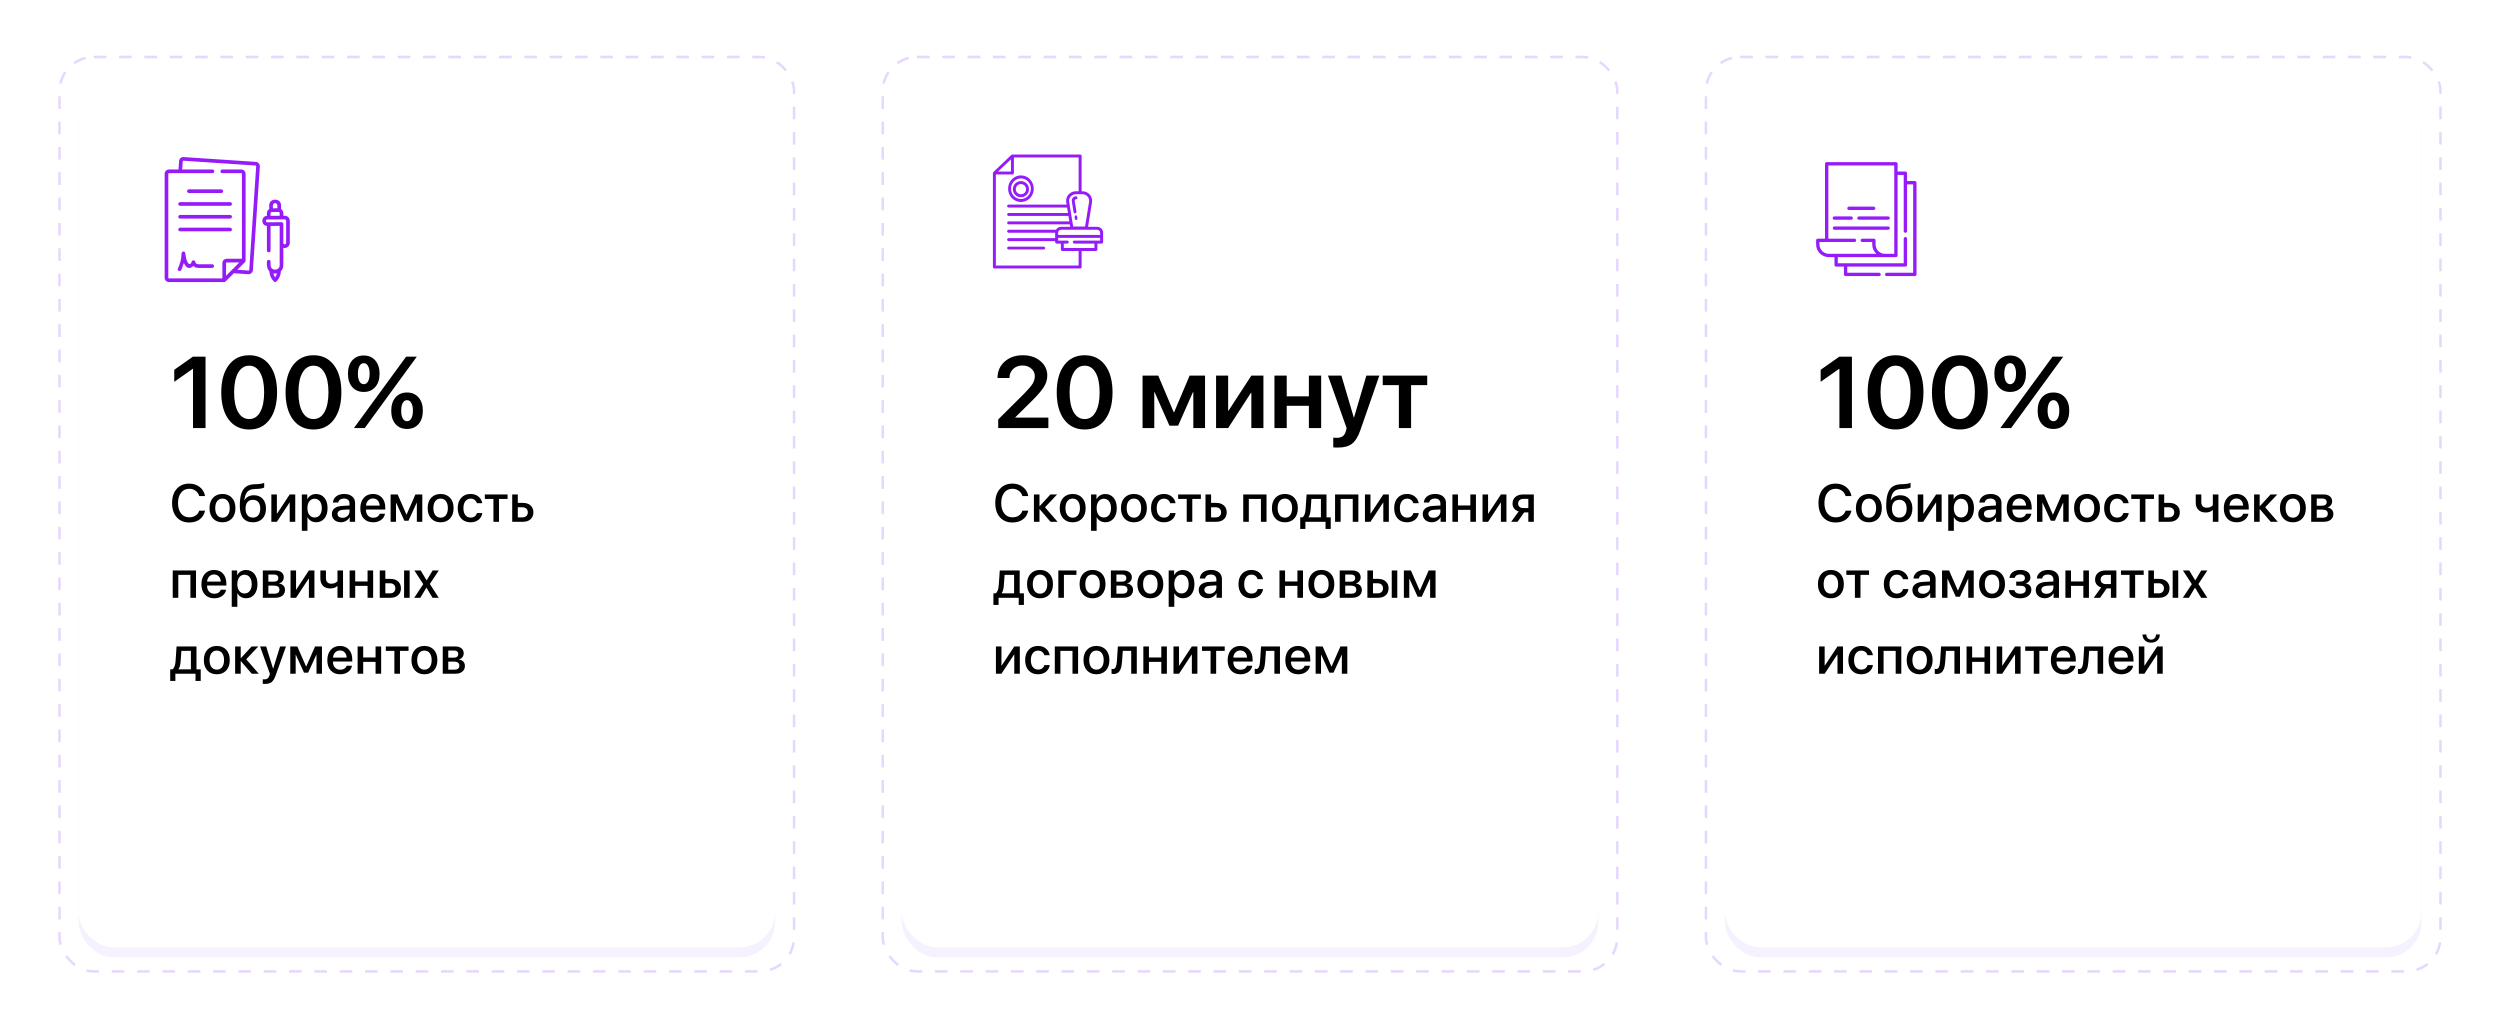 <?xml version="1.0" encoding="UTF-8"?> <svg xmlns="http://www.w3.org/2000/svg" width="987" height="405" viewBox="0 0 987 405" fill="none"> <g filter="url(#filter0_df_26_14)"> <rect x="31" y="31" width="275" height="343" rx="14" fill="#7331FD" fill-opacity="0.07"></rect> </g> <g filter="url(#filter1_df_26_14)"> <rect x="356" y="31" width="275" height="343" rx="14" fill="#7331FD" fill-opacity="0.07"></rect> </g> <g filter="url(#filter2_df_26_14)"> <rect x="681" y="31" width="275" height="343" rx="14" fill="#7331FD" fill-opacity="0.07"></rect> </g> <rect x="31" y="32" width="275" height="342" rx="14" fill="white"></rect> <rect x="23.5" y="22.5" width="290" height="361" rx="13.5" stroke="#8538FA" stroke-opacity="0.2" stroke-dasharray="5 5"></rect> <rect x="348.5" y="22.5" width="290" height="361" rx="13.5" stroke="#8538FA" stroke-opacity="0.2" stroke-dasharray="5 5"></rect> <rect x="673.5" y="22.5" width="290" height="361" rx="13.5" stroke="#8538FA" stroke-opacity="0.2" stroke-dasharray="5 5"></rect> <rect x="356" y="32" width="275" height="342" rx="14" fill="white"></rect> <rect x="681" y="32" width="275" height="342" rx="14" fill="white"></rect> <path d="M76.199 169V145.621H76.082L68.797 150.738V145.992L76.16 140.816H81.141V169H76.199ZM98.387 169.566C94.949 169.566 92.247 168.258 90.281 165.641C88.328 163.01 87.352 159.423 87.352 154.879C87.352 150.361 88.335 146.793 90.301 144.176C92.267 141.559 94.962 140.25 98.387 140.25C101.811 140.25 104.5 141.559 106.453 144.176C108.406 146.78 109.383 150.341 109.383 154.859C109.383 159.391 108.406 162.978 106.453 165.621C104.5 168.251 101.811 169.566 98.387 169.566ZM98.387 165.445C100.249 165.445 101.694 164.514 102.723 162.652C103.764 160.79 104.285 158.199 104.285 154.879C104.285 151.585 103.764 149.013 102.723 147.164C101.681 145.302 100.236 144.371 98.387 144.371C96.538 144.371 95.079 145.302 94.012 147.164C92.957 149.026 92.43 151.591 92.43 154.859C92.43 158.18 92.951 160.777 93.992 162.652C95.047 164.514 96.512 165.445 98.387 165.445ZM123.777 169.566C120.34 169.566 117.638 168.258 115.672 165.641C113.719 163.01 112.742 159.423 112.742 154.879C112.742 150.361 113.725 146.793 115.691 144.176C117.658 141.559 120.353 140.25 123.777 140.25C127.202 140.25 129.891 141.559 131.844 144.176C133.797 146.78 134.773 150.341 134.773 154.859C134.773 159.391 133.797 162.978 131.844 165.621C129.891 168.251 127.202 169.566 123.777 169.566ZM123.777 165.445C125.639 165.445 127.085 164.514 128.113 162.652C129.155 160.79 129.676 158.199 129.676 154.879C129.676 151.585 129.155 149.013 128.113 147.164C127.072 145.302 125.626 144.371 123.777 144.371C121.928 144.371 120.47 145.302 119.402 147.164C118.348 149.026 117.82 151.591 117.82 154.859C117.82 158.18 118.341 160.777 119.383 162.652C120.438 164.514 121.902 165.445 123.777 165.445ZM148.152 142.301C149.285 143.59 149.852 145.335 149.852 147.535C149.852 149.736 149.285 151.487 148.152 152.789C147.02 154.091 145.503 154.742 143.602 154.742C141.701 154.742 140.184 154.091 139.051 152.789C137.931 151.487 137.371 149.736 137.371 147.535C137.371 145.335 137.931 143.59 139.051 142.301C140.184 140.999 141.701 140.348 143.602 140.348C145.503 140.348 147.02 140.999 148.152 142.301ZM143.602 151.676C144.331 151.676 144.897 151.311 145.301 150.582C145.717 149.84 145.926 148.824 145.926 147.535C145.926 146.233 145.717 145.217 145.301 144.488C144.897 143.746 144.331 143.375 143.602 143.375C142.885 143.375 142.319 143.746 141.902 144.488C141.499 145.217 141.297 146.233 141.297 147.535C141.297 148.824 141.499 149.84 141.902 150.582C142.319 151.311 142.885 151.676 143.602 151.676ZM143.992 169H139.734L150.652 154.059L160.34 140.816H164.559L153.934 155.367L143.992 169ZM165.242 156.91C166.375 158.212 166.941 159.964 166.941 162.164C166.941 164.365 166.375 166.116 165.242 167.418C164.109 168.707 162.592 169.352 160.691 169.352C158.79 169.352 157.273 168.707 156.141 167.418C155.021 166.116 154.461 164.365 154.461 162.164C154.461 159.964 155.021 158.212 156.141 156.91C157.273 155.608 158.79 154.957 160.691 154.957C162.592 154.957 164.109 155.608 165.242 156.91ZM158.992 165.191C159.409 165.934 159.975 166.305 160.691 166.305C161.408 166.305 161.974 165.934 162.391 165.191C162.807 164.449 163.016 163.434 163.016 162.145C163.016 160.855 162.807 159.84 162.391 159.098C161.974 158.355 161.408 157.984 160.691 157.984C159.975 157.984 159.409 158.355 158.992 159.098C158.589 159.84 158.387 160.855 158.387 162.145C158.387 163.434 158.589 164.449 158.992 165.191Z" fill="black"></path> <path d="M393.816 149.176C393.816 146.572 394.754 144.436 396.629 142.77C398.504 141.09 400.9 140.25 403.816 140.25C406.616 140.25 408.921 141.012 410.73 142.535C412.553 144.059 413.465 145.966 413.465 148.258C413.465 149.833 413.022 151.324 412.137 152.73C411.264 154.124 409.812 155.842 407.781 157.887L400.809 164.781V164.879H413.895V169H394.09V165.602L404.461 155.289C406.062 153.648 407.143 152.366 407.703 151.441C408.263 150.517 408.543 149.527 408.543 148.473C408.543 147.301 408.074 146.311 407.137 145.504C406.212 144.697 405.053 144.293 403.66 144.293C402.189 144.293 400.965 144.755 399.988 145.68C399.025 146.604 398.543 147.763 398.543 149.156V149.234H393.816V149.176ZM428.23 169.566C424.793 169.566 422.091 168.258 420.125 165.641C418.172 163.01 417.195 159.423 417.195 154.879C417.195 150.361 418.178 146.793 420.145 144.176C422.111 141.559 424.806 140.25 428.23 140.25C431.655 140.25 434.344 141.559 436.297 144.176C438.25 146.78 439.227 150.341 439.227 154.859C439.227 159.391 438.25 162.978 436.297 165.621C434.344 168.251 431.655 169.566 428.23 169.566ZM428.23 165.445C430.092 165.445 431.538 164.514 432.566 162.652C433.608 160.79 434.129 158.199 434.129 154.879C434.129 151.585 433.608 149.013 432.566 147.164C431.525 145.302 430.079 144.371 428.23 144.371C426.382 144.371 424.923 145.302 423.855 147.164C422.801 149.026 422.273 151.591 422.273 154.859C422.273 158.18 422.794 160.777 423.836 162.652C424.891 164.514 426.355 165.445 428.23 165.445ZM455.711 169H451.082V148.297H457.273L463.387 162.75H463.543L469.656 148.297H475.75V169H471.121V154.84H470.965L465.125 168.043H461.688L455.848 154.84H455.711V169ZM484.871 169H480.105V148.297H484.871V162.125H485.027L494.031 148.297H498.797V169H494.031V155.074H493.875L484.871 169ZM516.746 169V160.211H507.996V169H503.152V148.297H507.996V156.461H516.746V148.297H521.59V169H516.746ZM528.289 176.695C527.234 176.695 526.596 176.669 526.375 176.617V172.77C526.596 172.822 527.065 172.848 527.781 172.848C528.784 172.848 529.565 172.639 530.125 172.223C530.685 171.806 531.102 171.122 531.375 170.172C531.375 170.159 531.421 169.97 531.512 169.605C531.616 169.241 531.661 169.046 531.648 169.02L524.285 148.297H529.598L534.48 164.859H534.559L539.441 148.297H544.559L537.078 169.82C536.193 172.385 535.099 174.169 533.797 175.172C532.495 176.188 530.659 176.695 528.289 176.695ZM563.465 148.297V152.047H557.098V169H552.273V152.047H545.906V148.297H563.465Z" fill="black"></path> <path d="M726.199 169V145.621H726.082L718.797 150.738V145.992L726.16 140.816H731.141V169H726.199ZM748.387 169.566C744.949 169.566 742.247 168.258 740.281 165.641C738.328 163.01 737.352 159.423 737.352 154.879C737.352 150.361 738.335 146.793 740.301 144.176C742.267 141.559 744.962 140.25 748.387 140.25C751.811 140.25 754.5 141.559 756.453 144.176C758.406 146.78 759.383 150.341 759.383 154.859C759.383 159.391 758.406 162.978 756.453 165.621C754.5 168.251 751.811 169.566 748.387 169.566ZM748.387 165.445C750.249 165.445 751.694 164.514 752.723 162.652C753.764 160.79 754.285 158.199 754.285 154.879C754.285 151.585 753.764 149.013 752.723 147.164C751.681 145.302 750.236 144.371 748.387 144.371C746.538 144.371 745.079 145.302 744.012 147.164C742.957 149.026 742.43 151.591 742.43 154.859C742.43 158.18 742.951 160.777 743.992 162.652C745.047 164.514 746.512 165.445 748.387 165.445ZM773.777 169.566C770.34 169.566 767.638 168.258 765.672 165.641C763.719 163.01 762.742 159.423 762.742 154.879C762.742 150.361 763.725 146.793 765.691 144.176C767.658 141.559 770.353 140.25 773.777 140.25C777.202 140.25 779.891 141.559 781.844 144.176C783.797 146.78 784.773 150.341 784.773 154.859C784.773 159.391 783.797 162.978 781.844 165.621C779.891 168.251 777.202 169.566 773.777 169.566ZM773.777 165.445C775.639 165.445 777.085 164.514 778.113 162.652C779.155 160.79 779.676 158.199 779.676 154.879C779.676 151.585 779.155 149.013 778.113 147.164C777.072 145.302 775.626 144.371 773.777 144.371C771.928 144.371 770.47 145.302 769.402 147.164C768.348 149.026 767.82 151.591 767.82 154.859C767.82 158.18 768.341 160.777 769.383 162.652C770.438 164.514 771.902 165.445 773.777 165.445ZM798.152 142.301C799.285 143.59 799.852 145.335 799.852 147.535C799.852 149.736 799.285 151.487 798.152 152.789C797.02 154.091 795.503 154.742 793.602 154.742C791.701 154.742 790.184 154.091 789.051 152.789C787.931 151.487 787.371 149.736 787.371 147.535C787.371 145.335 787.931 143.59 789.051 142.301C790.184 140.999 791.701 140.348 793.602 140.348C795.503 140.348 797.02 140.999 798.152 142.301ZM793.602 151.676C794.331 151.676 794.897 151.311 795.301 150.582C795.717 149.84 795.926 148.824 795.926 147.535C795.926 146.233 795.717 145.217 795.301 144.488C794.897 143.746 794.331 143.375 793.602 143.375C792.885 143.375 792.319 143.746 791.902 144.488C791.499 145.217 791.297 146.233 791.297 147.535C791.297 148.824 791.499 149.84 791.902 150.582C792.319 151.311 792.885 151.676 793.602 151.676ZM793.992 169H789.734L800.652 154.059L810.34 140.816H814.559L803.934 155.367L793.992 169ZM815.242 156.91C816.375 158.212 816.941 159.964 816.941 162.164C816.941 164.365 816.375 166.116 815.242 167.418C814.109 168.707 812.592 169.352 810.691 169.352C808.79 169.352 807.273 168.707 806.141 167.418C805.021 166.116 804.461 164.365 804.461 162.164C804.461 159.964 805.021 158.212 806.141 156.91C807.273 155.608 808.79 154.957 810.691 154.957C812.592 154.957 814.109 155.608 815.242 156.91ZM808.992 165.191C809.409 165.934 809.975 166.305 810.691 166.305C811.408 166.305 811.974 165.934 812.391 165.191C812.807 164.449 813.016 163.434 813.016 162.145C813.016 160.855 812.807 159.84 812.391 159.098C811.974 158.355 811.408 157.984 810.691 157.984C809.975 157.984 809.409 158.355 808.992 159.098C808.589 159.84 808.387 160.855 808.387 162.145C808.387 163.434 808.589 164.449 808.992 165.191Z" fill="black"></path> <path d="M74.711 206.277C72.633 206.277 70.982 205.586 69.758 204.206C68.541 202.825 67.933 200.955 67.933 198.597C67.933 196.252 68.545 194.389 69.769 193.008C70.999 191.621 72.647 190.927 74.711 190.927C76.338 190.927 77.722 191.381 78.864 192.291C80.012 193.193 80.71 194.382 80.956 195.859H78.648C78.409 194.984 77.931 194.283 77.213 193.757C76.502 193.23 75.668 192.967 74.711 192.967C73.364 192.967 72.288 193.48 71.481 194.505C70.681 195.524 70.281 196.888 70.281 198.597C70.281 200.326 70.681 201.7 71.481 202.719C72.281 203.73 73.361 204.236 74.721 204.236C75.706 204.236 76.54 204.007 77.223 203.549C77.914 203.091 78.389 202.449 78.648 201.622H80.956C80.634 203.091 79.927 204.236 78.833 205.057C77.746 205.87 76.372 206.277 74.711 206.277ZM91.553 204.708C90.623 205.706 89.382 206.205 87.831 206.205C86.279 206.205 85.038 205.706 84.108 204.708C83.179 203.703 82.714 202.336 82.714 200.606C82.714 198.884 83.179 197.523 84.108 196.525C85.038 195.521 86.279 195.018 87.831 195.018C89.382 195.018 90.623 195.521 91.553 196.525C92.483 197.523 92.947 198.884 92.947 200.606C92.947 202.336 92.483 203.703 91.553 204.708ZM87.831 204.38C88.712 204.38 89.41 204.048 89.922 203.385C90.435 202.722 90.691 201.796 90.691 200.606C90.691 199.424 90.432 198.501 89.912 197.838C89.4 197.175 88.706 196.843 87.831 196.843C86.956 196.843 86.258 197.175 85.739 197.838C85.226 198.501 84.97 199.424 84.97 200.606C84.97 201.796 85.226 202.722 85.739 203.385C86.258 204.048 86.956 204.38 87.831 204.38ZM99.874 206.205C98.178 206.205 96.886 205.658 95.998 204.564C95.116 203.471 94.675 201.861 94.675 199.735C94.675 197.732 94.876 196.115 95.28 194.885C95.69 193.647 96.319 192.731 97.167 192.137C98.021 191.542 99.139 191.221 100.52 191.173L101.483 191.142C102.816 191.081 103.756 190.903 104.303 190.609V192.444C104.16 192.581 103.835 192.704 103.329 192.813C102.823 192.923 102.249 192.991 101.607 193.019L100.663 193.049C99.945 193.077 99.34 193.179 98.848 193.357C98.363 193.528 97.96 193.801 97.638 194.177C97.317 194.546 97.067 194.994 96.89 195.521C96.712 196.04 96.572 196.696 96.469 197.489H96.551C96.893 196.854 97.379 196.368 98.007 196.033C98.643 195.691 99.385 195.521 100.233 195.521C101.689 195.521 102.847 195.992 103.709 196.936C104.577 197.879 105.011 199.144 105.011 200.729C105.011 202.425 104.553 203.761 103.637 204.739C102.721 205.716 101.466 206.205 99.874 206.205ZM99.853 204.349C100.769 204.349 101.48 204.038 101.986 203.416C102.492 202.787 102.745 201.902 102.745 200.76C102.745 199.673 102.492 198.829 101.986 198.228C101.48 197.626 100.769 197.325 99.853 197.325C98.93 197.325 98.213 197.626 97.7 198.228C97.194 198.829 96.941 199.673 96.941 200.76C96.941 201.909 97.194 202.794 97.7 203.416C98.213 204.038 98.93 204.349 99.853 204.349ZM109.312 206H107.128V195.213H109.312V202.77H109.394L114.378 195.213H116.562V206H114.378V198.422H114.296L109.312 206ZM124.78 195.039C126.154 195.039 127.255 195.541 128.082 196.546C128.909 197.551 129.322 198.904 129.322 200.606C129.322 202.309 128.912 203.666 128.092 204.677C127.272 205.682 126.181 206.185 124.821 206.185C124.055 206.185 123.375 206.01 122.78 205.662C122.193 205.313 121.741 204.834 121.427 204.226H121.376V209.568H119.161V195.213H121.304V197.069H121.345C121.666 196.44 122.128 195.944 122.729 195.582C123.331 195.22 124.014 195.039 124.78 195.039ZM124.195 204.308C125.07 204.308 125.764 203.977 126.277 203.313C126.79 202.644 127.046 201.741 127.046 200.606C127.046 199.479 126.79 198.58 126.277 197.91C125.764 197.24 125.07 196.905 124.195 196.905C123.348 196.905 122.664 197.243 122.145 197.92C121.625 198.597 121.365 199.492 121.365 200.606C121.365 201.728 121.622 202.626 122.134 203.303C122.654 203.973 123.341 204.308 124.195 204.308ZM135.223 204.431C136.003 204.431 136.655 204.195 137.182 203.724C137.715 203.245 137.982 202.657 137.982 201.96V201.109L135.326 201.273C134.663 201.321 134.15 201.485 133.788 201.765C133.432 202.039 133.255 202.408 133.255 202.873C133.255 203.344 133.432 203.724 133.788 204.011C134.15 204.291 134.629 204.431 135.223 204.431ZM134.608 206.185C133.549 206.185 132.684 205.884 132.014 205.282C131.351 204.681 131.019 203.898 131.019 202.934C131.019 201.991 131.368 201.242 132.065 200.688C132.762 200.128 133.75 199.813 135.029 199.745L137.982 199.571V198.74C137.982 198.139 137.79 197.67 137.407 197.335C137.025 196.994 136.495 196.823 135.818 196.823C135.189 196.823 134.676 196.963 134.28 197.243C133.89 197.523 133.644 197.91 133.542 198.402H131.45C131.511 197.404 131.942 196.59 132.742 195.961C133.542 195.333 134.594 195.018 135.9 195.018C137.206 195.018 138.245 195.339 139.017 195.982C139.797 196.625 140.186 197.486 140.186 198.566V206H138.064V204.226H138.012C137.705 204.821 137.237 205.296 136.608 205.651C135.986 206.007 135.319 206.185 134.608 206.185ZM149.122 197.582C148.637 197.062 148.011 196.802 147.246 196.802C146.48 196.802 145.844 197.065 145.339 197.592C144.833 198.111 144.552 198.785 144.498 199.612H149.891C149.864 198.778 149.608 198.101 149.122 197.582ZM149.881 202.832H151.983C151.826 203.823 151.32 204.633 150.466 205.262C149.611 205.891 148.569 206.205 147.338 206.205C145.759 206.205 144.515 205.709 143.606 204.718C142.703 203.72 142.252 202.367 142.252 200.658C142.252 198.962 142.703 197.599 143.606 196.566C144.515 195.534 145.728 195.018 147.246 195.018C148.736 195.018 149.919 195.507 150.794 196.484C151.669 197.455 152.106 198.761 152.106 200.401V201.16H144.488V201.293C144.488 202.237 144.751 202.992 145.277 203.56C145.803 204.127 146.508 204.411 147.389 204.411C148.011 204.411 148.545 204.267 148.989 203.98C149.433 203.693 149.731 203.31 149.881 202.832ZM156.346 206H154.213V195.213H156.992L160.448 203.119H160.53L164.006 195.213H166.723V206H164.57V198.515H164.498L161.268 205.58H159.648L156.418 198.515H156.346V206ZM177.679 204.708C176.749 205.706 175.509 206.205 173.957 206.205C172.405 206.205 171.164 205.706 170.235 204.708C169.305 203.703 168.84 202.336 168.84 200.606C168.84 198.884 169.305 197.523 170.235 196.525C171.164 195.521 172.405 195.018 173.957 195.018C175.509 195.018 176.749 195.521 177.679 196.525C178.609 197.523 179.074 198.884 179.074 200.606C179.074 202.336 178.609 203.703 177.679 204.708ZM173.957 204.38C174.839 204.38 175.536 204.048 176.049 203.385C176.561 202.722 176.818 201.796 176.818 200.606C176.818 199.424 176.558 198.501 176.038 197.838C175.526 197.175 174.832 196.843 173.957 196.843C173.082 196.843 172.385 197.175 171.865 197.838C171.352 198.501 171.096 199.424 171.096 200.606C171.096 201.796 171.352 202.722 171.865 203.385C172.385 204.048 173.082 204.38 173.957 204.38ZM190.399 198.668H188.266C188.116 198.135 187.828 197.701 187.405 197.366C186.981 197.031 186.441 196.864 185.785 196.864C184.93 196.864 184.243 197.206 183.723 197.889C183.211 198.566 182.954 199.472 182.954 200.606C182.954 201.769 183.211 202.685 183.723 203.354C184.243 204.018 184.937 204.349 185.805 204.349C186.454 204.349 186.991 204.195 187.415 203.888C187.839 203.573 188.129 203.132 188.286 202.565H190.419C190.262 203.659 189.763 204.541 188.922 205.21C188.088 205.874 187.042 206.205 185.785 206.205C184.233 206.205 182.999 205.703 182.083 204.698C181.167 203.693 180.709 202.329 180.709 200.606C180.709 198.911 181.167 197.558 182.083 196.546C183.006 195.527 184.233 195.018 185.764 195.018C187.042 195.018 188.092 195.367 188.912 196.064C189.739 196.754 190.235 197.623 190.399 198.668ZM200.391 195.213V196.966H197.007V206H194.803V196.966H191.419V195.213H200.391ZM206.292 200.278H204.426V204.257H206.292C206.928 204.257 207.434 204.076 207.81 203.713C208.192 203.344 208.384 202.862 208.384 202.268C208.384 201.666 208.192 201.184 207.81 200.822C207.427 200.459 206.921 200.278 206.292 200.278ZM202.221 206V195.213H204.426V198.545H206.487C207.738 198.545 208.732 198.884 209.471 199.561C210.216 200.23 210.588 201.133 210.588 202.268C210.588 203.409 210.216 204.318 209.471 204.995C208.732 205.665 207.738 206 206.487 206H202.221ZM75.172 236V226.966H70.394V236H68.189V225.213H77.387V236H75.172ZM86.385 227.582C85.9 227.062 85.274 226.802 84.508 226.802C83.743 226.802 83.107 227.065 82.601 227.592C82.095 228.111 81.815 228.785 81.76 229.612H87.154C87.126 228.778 86.87 228.101 86.385 227.582ZM87.144 232.832H89.246C89.088 233.823 88.583 234.633 87.728 235.262C86.874 235.891 85.831 236.205 84.601 236.205C83.022 236.205 81.777 235.709 80.868 234.718C79.966 233.72 79.515 232.367 79.515 230.658C79.515 228.962 79.966 227.599 80.868 226.566C81.777 225.534 82.991 225.018 84.508 225.018C85.999 225.018 87.181 225.507 88.056 226.484C88.931 227.455 89.369 228.761 89.369 230.401V231.16H81.75V231.293C81.75 232.237 82.013 232.992 82.54 233.56C83.066 234.127 83.77 234.411 84.652 234.411C85.274 234.411 85.807 234.267 86.251 233.98C86.696 233.693 86.993 233.31 87.144 232.832ZM97.105 225.039C98.479 225.039 99.58 225.541 100.407 226.546C101.234 227.551 101.648 228.904 101.648 230.606C101.648 232.309 101.237 233.666 100.417 234.677C99.597 235.682 98.506 236.185 97.146 236.185C96.38 236.185 95.7 236.01 95.106 235.662C94.518 235.313 94.067 234.834 93.752 234.226H93.701V239.568H91.486V225.213H93.629V227.069H93.67C93.991 226.44 94.453 225.944 95.054 225.582C95.656 225.22 96.339 225.039 97.105 225.039ZM96.521 234.308C97.396 234.308 98.089 233.977 98.602 233.313C99.115 232.644 99.371 231.741 99.371 230.606C99.371 229.479 99.115 228.58 98.602 227.91C98.089 227.24 97.396 226.905 96.521 226.905C95.673 226.905 94.989 227.243 94.47 227.92C93.95 228.597 93.691 229.492 93.691 230.606C93.691 231.728 93.947 232.626 94.46 233.303C94.979 233.973 95.666 234.308 96.521 234.308ZM108.215 226.823H105.949V229.653H108C109.251 229.653 109.876 229.174 109.876 228.217C109.876 227.773 109.733 227.431 109.445 227.192C109.158 226.946 108.748 226.823 108.215 226.823ZM108.143 231.201H105.949V234.39H108.389C109.018 234.39 109.497 234.257 109.825 233.99C110.153 233.717 110.317 233.32 110.317 232.801C110.317 231.734 109.592 231.201 108.143 231.201ZM103.765 236V225.213H108.666C109.719 225.213 110.543 225.459 111.137 225.951C111.739 226.437 112.04 227.106 112.04 227.961C112.04 228.521 111.862 229.027 111.506 229.479C111.158 229.923 110.724 230.193 110.204 230.289V230.371C110.901 230.466 111.462 230.743 111.886 231.201C112.31 231.652 112.522 232.216 112.522 232.893C112.522 233.843 112.18 234.599 111.496 235.159C110.819 235.72 109.897 236 108.728 236H103.765ZM116.884 236H114.7V225.213H116.884V232.77H116.966L121.95 225.213H124.134V236H121.95V228.422H121.868L116.884 236ZM135.428 236H133.234V231.406H133.091C132.441 232.021 131.552 232.329 130.425 232.329C129.174 232.329 128.203 231.977 127.512 231.273C126.822 230.569 126.477 229.619 126.477 228.422V225.213H128.681V228.258C128.681 228.942 128.862 229.479 129.225 229.868C129.587 230.251 130.103 230.442 130.773 230.442C131.86 230.442 132.68 230.114 133.234 229.458V225.213H135.428V236ZM145.113 236V231.304H140.232V236H138.028V225.213H140.232V229.561H145.113V225.213H147.318V236H145.113ZM159.535 236V225.213H161.729V236H159.535ZM153.998 230.278H152.132V234.257H153.998C154.634 234.257 155.139 234.076 155.515 233.713C155.898 233.344 156.09 232.862 156.09 232.268C156.09 231.666 155.898 231.184 155.515 230.822C155.133 230.459 154.627 230.278 153.998 230.278ZM149.927 236V225.213H152.132V228.545H154.193C155.444 228.545 156.438 228.884 157.177 229.561C157.922 230.23 158.294 231.133 158.294 232.268C158.294 233.409 157.922 234.318 157.177 234.995C156.438 235.665 155.444 236 154.193 236H149.927ZM168.379 232.032H168.327L165.938 236H163.539L167.097 230.617L163.59 225.213H166.072L168.43 229.12H168.471L170.799 225.213H173.239L169.701 230.545L173.198 236H170.758L168.379 232.032ZM75.367 264.247V256.966H71.614L71.317 261.088C71.228 262.469 70.948 263.495 70.476 264.165V264.247H75.367ZM69.235 268.83H67.195V264.247H68.066C68.777 263.802 69.194 262.719 69.317 260.996L69.707 255.213H77.572V264.247H79.243V268.83H77.192V266H69.235V268.83ZM89.317 264.708C88.388 265.706 87.147 266.205 85.595 266.205C84.043 266.205 82.803 265.706 81.873 264.708C80.943 263.703 80.479 262.336 80.479 260.606C80.479 258.884 80.943 257.523 81.873 256.525C82.803 255.521 84.043 255.018 85.595 255.018C87.147 255.018 88.388 255.521 89.317 256.525C90.247 257.523 90.712 258.884 90.712 260.606C90.712 262.336 90.247 263.703 89.317 264.708ZM85.595 264.38C86.477 264.38 87.174 264.048 87.687 263.385C88.2 262.722 88.456 261.796 88.456 260.606C88.456 259.424 88.196 258.501 87.677 257.838C87.164 257.175 86.47 256.843 85.595 256.843C84.72 256.843 84.023 257.175 83.504 257.838C82.991 258.501 82.734 259.424 82.734 260.606C82.734 261.796 82.991 262.722 83.504 263.385C84.023 264.048 84.72 264.38 85.595 264.38ZM97.208 260.278L102.17 266H99.392L95.116 261.027H95.034V266H92.829V255.213H95.034V259.827H95.116L99.34 255.213H101.986L97.208 260.278ZM104.636 270.02C104.219 270.02 103.919 270.002 103.734 269.968V268.174C103.843 268.201 104.083 268.215 104.452 268.215C104.971 268.215 105.378 268.095 105.672 267.856C105.966 267.624 106.198 267.23 106.369 266.677C106.369 266.67 106.403 266.557 106.472 266.338L106.564 266.01L102.668 255.213H105.067L107.805 263.99H107.836L110.573 255.213H112.911L108.861 266.564C108.403 267.87 107.866 268.772 107.251 269.271C106.636 269.77 105.764 270.02 104.636 270.02ZM116.731 266H114.598V255.213H117.377L120.832 263.119H120.914L124.39 255.213H127.108V266H124.954V258.515H124.882L121.653 265.58H120.032L116.802 258.515H116.731V266ZM136.095 257.582C135.61 257.062 134.984 256.802 134.218 256.802C133.453 256.802 132.817 257.065 132.311 257.592C131.805 258.111 131.525 258.785 131.47 259.612H136.864C136.837 258.778 136.58 258.101 136.095 257.582ZM136.854 262.832H138.956C138.799 263.823 138.293 264.633 137.438 265.262C136.584 265.891 135.541 266.205 134.311 266.205C132.732 266.205 131.487 265.709 130.578 264.718C129.676 263.72 129.225 262.367 129.225 260.658C129.225 258.962 129.676 257.599 130.578 256.566C131.487 255.534 132.701 255.018 134.218 255.018C135.709 255.018 136.891 255.507 137.766 256.484C138.641 257.455 139.079 258.761 139.079 260.401V261.16H131.46V261.293C131.46 262.237 131.723 262.992 132.25 263.56C132.776 264.127 133.48 264.411 134.362 264.411C134.984 264.411 135.517 264.267 135.962 263.98C136.406 263.693 136.703 263.31 136.854 262.832ZM148.271 266V261.304H143.39V266H141.186V255.213H143.39V259.561H148.271V255.213H150.476V266H148.271ZM161.288 255.213V256.966H157.905V266H155.7V256.966H152.316V255.213H161.288ZM171.281 264.708C170.351 265.706 169.11 266.205 167.558 266.205C166.007 266.205 164.766 265.706 163.836 264.708C162.907 263.703 162.442 262.336 162.442 260.606C162.442 258.884 162.907 257.523 163.836 256.525C164.766 255.521 166.007 255.018 167.558 255.018C169.11 255.018 170.351 255.521 171.281 256.525C172.21 257.523 172.675 258.884 172.675 260.606C172.675 262.336 172.21 263.703 171.281 264.708ZM167.558 264.38C168.44 264.38 169.138 264.048 169.65 263.385C170.163 262.722 170.419 261.796 170.419 260.606C170.419 259.424 170.159 258.501 169.64 257.838C169.127 257.175 168.433 256.843 167.558 256.843C166.683 256.843 165.986 257.175 165.467 257.838C164.954 258.501 164.698 259.424 164.698 260.606C164.698 261.796 164.954 262.722 165.467 263.385C165.986 264.048 166.683 264.38 167.558 264.38ZM179.243 256.823H176.976V259.653H179.027C180.278 259.653 180.904 259.174 180.904 258.217C180.904 257.773 180.76 257.431 180.473 257.192C180.186 256.946 179.776 256.823 179.243 256.823ZM179.171 261.201H176.976V264.39H179.417C180.046 264.39 180.524 264.257 180.852 263.99C181.181 263.717 181.345 263.32 181.345 262.801C181.345 261.734 180.62 261.201 179.171 261.201ZM174.792 266V255.213H179.694C180.746 255.213 181.57 255.459 182.165 255.951C182.766 256.437 183.067 257.106 183.067 257.961C183.067 258.521 182.89 259.027 182.534 259.479C182.185 259.923 181.751 260.193 181.232 260.289V260.371C181.929 260.466 182.49 260.743 182.913 261.201C183.337 261.652 183.549 262.216 183.549 262.893C183.549 263.843 183.207 264.599 182.524 265.159C181.847 265.72 180.924 266 179.755 266H174.792Z" fill="black"></path> <path d="M399.711 206.277C397.633 206.277 395.982 205.586 394.758 204.206C393.542 202.825 392.933 200.955 392.933 198.597C392.933 196.252 393.545 194.389 394.769 193.008C395.999 191.621 397.646 190.927 399.711 190.927C401.338 190.927 402.722 191.381 403.864 192.291C405.012 193.193 405.709 194.382 405.956 195.859H403.648C403.409 194.984 402.931 194.283 402.213 193.757C401.502 193.23 400.668 192.967 399.711 192.967C398.364 192.967 397.288 193.48 396.481 194.505C395.681 195.524 395.281 196.888 395.281 198.597C395.281 200.326 395.681 201.7 396.481 202.719C397.281 203.73 398.361 204.236 399.721 204.236C400.706 204.236 401.54 204.007 402.223 203.549C402.914 203.091 403.389 202.449 403.648 201.622H405.956C405.634 203.091 404.927 204.236 403.833 205.057C402.746 205.87 401.372 206.277 399.711 206.277ZM412.564 200.278L417.527 206H414.748L410.472 201.027H410.39V206H408.186V195.213H410.39V199.827H410.472L414.697 195.213H417.342L412.564 200.278ZM427.222 204.708C426.292 205.706 425.051 206.205 423.5 206.205C421.948 206.205 420.707 205.706 419.777 204.708C418.848 203.703 418.383 202.336 418.383 200.606C418.383 198.884 418.848 197.523 419.777 196.525C420.707 195.521 421.948 195.018 423.5 195.018C425.051 195.018 426.292 195.521 427.222 196.525C428.151 197.523 428.616 198.884 428.616 200.606C428.616 202.336 428.151 203.703 427.222 204.708ZM423.5 204.38C424.381 204.38 425.079 204.048 425.591 203.385C426.104 202.722 426.36 201.796 426.36 200.606C426.36 199.424 426.101 198.501 425.581 197.838C425.068 197.175 424.375 196.843 423.5 196.843C422.625 196.843 421.927 197.175 421.408 197.838C420.895 198.501 420.639 199.424 420.639 200.606C420.639 201.796 420.895 202.722 421.408 203.385C421.927 204.048 422.625 204.38 423.5 204.38ZM436.363 195.039C437.737 195.039 438.838 195.541 439.665 196.546C440.492 197.551 440.905 198.904 440.905 200.606C440.905 202.309 440.495 203.666 439.675 204.677C438.855 205.682 437.764 206.185 436.404 206.185C435.638 206.185 434.958 206.01 434.363 205.662C433.776 205.313 433.324 204.834 433.01 204.226H432.959V209.568H430.744V195.213H432.887V197.069H432.928C433.249 196.44 433.711 195.944 434.312 195.582C434.914 195.22 435.597 195.039 436.363 195.039ZM435.778 204.308C436.653 204.308 437.347 203.977 437.86 203.313C438.373 202.644 438.629 201.741 438.629 200.606C438.629 199.479 438.373 198.58 437.86 197.91C437.347 197.24 436.653 196.905 435.778 196.905C434.931 196.905 434.247 197.243 433.728 197.92C433.208 198.597 432.948 199.492 432.948 200.606C432.948 201.728 433.205 202.626 433.717 203.303C434.237 203.973 434.924 204.308 435.778 204.308ZM451.39 204.708C450.46 205.706 449.219 206.205 447.668 206.205C446.116 206.205 444.875 205.706 443.945 204.708C443.016 203.703 442.551 202.336 442.551 200.606C442.551 198.884 443.016 197.523 443.945 196.525C444.875 195.521 446.116 195.018 447.668 195.018C449.219 195.018 450.46 195.521 451.39 196.525C452.319 197.523 452.784 198.884 452.784 200.606C452.784 202.336 452.319 203.703 451.39 204.708ZM447.668 204.38C448.549 204.38 449.247 204.048 449.759 203.385C450.272 202.722 450.528 201.796 450.528 200.606C450.528 199.424 450.269 198.501 449.749 197.838C449.236 197.175 448.543 196.843 447.668 196.843C446.793 196.843 446.095 197.175 445.576 197.838C445.063 198.501 444.807 199.424 444.807 200.606C444.807 201.796 445.063 202.722 445.576 203.385C446.095 204.048 446.793 204.38 447.668 204.38ZM464.11 198.668H461.977C461.826 198.135 461.539 197.701 461.115 197.366C460.692 197.031 460.152 196.864 459.495 196.864C458.641 196.864 457.954 197.206 457.434 197.889C456.922 198.566 456.665 199.472 456.665 200.606C456.665 201.769 456.922 202.685 457.434 203.354C457.954 204.018 458.648 204.349 459.516 204.349C460.165 204.349 460.702 204.195 461.126 203.888C461.55 203.573 461.84 203.132 461.997 202.565H464.13C463.973 203.659 463.474 204.541 462.633 205.21C461.799 205.874 460.753 206.205 459.495 206.205C457.944 206.205 456.71 205.703 455.794 204.698C454.878 203.693 454.42 202.329 454.42 200.606C454.42 198.911 454.878 197.558 455.794 196.546C456.717 195.527 457.944 195.018 459.475 195.018C460.753 195.018 461.802 195.367 462.623 196.064C463.45 196.754 463.946 197.623 464.11 198.668ZM474.102 195.213V196.966H470.718V206H468.513V196.966H465.13V195.213H474.102ZM480.003 200.278H478.137V204.257H480.003C480.638 204.257 481.144 204.076 481.52 203.713C481.903 203.344 482.095 202.862 482.095 202.268C482.095 201.666 481.903 201.184 481.52 200.822C481.137 200.459 480.632 200.278 480.003 200.278ZM475.932 206V195.213H478.137V198.545H480.198C481.449 198.545 482.443 198.884 483.181 199.561C483.927 200.23 484.299 201.133 484.299 202.268C484.299 203.409 483.927 204.318 483.181 204.995C482.443 205.665 481.449 206 480.198 206H475.932ZM497.813 206V196.966H493.035V206H490.83V195.213H500.028V206H497.813ZM510.995 204.708C510.065 205.706 508.824 206.205 507.272 206.205C505.721 206.205 504.48 205.706 503.55 204.708C502.621 203.703 502.156 202.336 502.156 200.606C502.156 198.884 502.621 197.523 503.55 196.525C504.48 195.521 505.721 195.018 507.272 195.018C508.824 195.018 510.065 195.521 510.995 196.525C511.924 197.523 512.389 198.884 512.389 200.606C512.389 202.336 511.924 203.703 510.995 204.708ZM507.272 204.38C508.154 204.38 508.851 204.048 509.364 203.385C509.877 202.722 510.133 201.796 510.133 200.606C510.133 199.424 509.873 198.501 509.354 197.838C508.841 197.175 508.147 196.843 507.272 196.843C506.397 196.843 505.7 197.175 505.181 197.838C504.668 198.501 504.412 199.424 504.412 200.606C504.412 201.796 504.668 202.722 505.181 203.385C505.7 204.048 506.397 204.38 507.272 204.38ZM521.499 204.247V196.966H517.747L517.449 201.088C517.36 202.469 517.08 203.495 516.608 204.165V204.247H521.499ZM515.368 208.83H513.327V204.247H514.199C514.91 203.802 515.327 202.719 515.45 200.996L515.839 195.213H523.704V204.247H525.375V208.83H523.325V206H515.368V208.83ZM534.065 206V196.966H529.287V206H527.083V195.213H536.28V206H534.065ZM541.063 206H538.879V195.213H541.063V202.77H541.146L546.129 195.213H548.313V206H546.129V198.422H546.047L541.063 206ZM560.11 198.668H557.977C557.827 198.135 557.54 197.701 557.116 197.366C556.692 197.031 556.152 196.864 555.496 196.864C554.641 196.864 553.954 197.206 553.435 197.889C552.922 198.566 552.666 199.472 552.666 200.606C552.666 201.769 552.922 202.685 553.435 203.354C553.954 204.018 554.648 204.349 555.516 204.349C556.166 204.349 556.702 204.195 557.126 203.888C557.55 203.573 557.84 203.132 557.998 202.565H560.13C559.973 203.659 559.474 204.541 558.633 205.21C557.799 205.874 556.753 206.205 555.496 206.205C553.944 206.205 552.71 205.703 551.794 204.698C550.878 203.693 550.42 202.329 550.42 200.606C550.42 198.911 550.878 197.558 551.794 196.546C552.717 195.527 553.944 195.018 555.475 195.018C556.753 195.018 557.803 195.367 558.623 196.064C559.45 196.754 559.946 197.623 560.11 198.668ZM565.908 204.431C566.688 204.431 567.34 204.195 567.867 203.724C568.4 203.245 568.667 202.657 568.667 201.96V201.109L566.011 201.273C565.348 201.321 564.835 201.485 564.473 201.765C564.117 202.039 563.94 202.408 563.94 202.873C563.94 203.344 564.117 203.724 564.473 204.011C564.835 204.291 565.314 204.431 565.908 204.431ZM565.293 206.185C564.233 206.185 563.369 205.884 562.699 205.282C562.036 204.681 561.704 203.898 561.704 202.934C561.704 201.991 562.053 201.242 562.75 200.688C563.447 200.128 564.435 199.813 565.713 199.745L568.667 199.571V198.74C568.667 198.139 568.475 197.67 568.092 197.335C567.71 196.994 567.18 196.823 566.503 196.823C565.874 196.823 565.361 196.963 564.965 197.243C564.575 197.523 564.329 197.91 564.227 198.402H562.135C562.196 197.404 562.627 196.59 563.427 195.961C564.227 195.333 565.279 195.018 566.585 195.018C567.891 195.018 568.93 195.339 569.702 195.982C570.482 196.625 570.871 197.486 570.871 198.566V206H568.749V204.226H568.697C568.39 204.821 567.921 205.296 567.293 205.651C566.671 206.007 566.004 206.185 565.293 206.185ZM580.494 206V201.304H575.613V206H573.409V195.213H575.613V199.561H580.494V195.213H582.699V206H580.494ZM587.492 206H585.308V195.213H587.492V202.77H587.574L592.558 195.213H594.742V206H592.558V198.422H592.476L587.492 206ZM601.422 200.596H603.381V196.956H601.422C600.786 196.956 600.28 197.127 599.905 197.469C599.535 197.804 599.351 198.262 599.351 198.843C599.351 199.362 599.539 199.786 599.915 200.114C600.298 200.436 600.8 200.596 601.422 200.596ZM603.381 206V202.298H601.74L599.125 206H596.623L599.566 201.919C598.814 201.693 598.223 201.314 597.792 200.781C597.362 200.241 597.146 199.598 597.146 198.853C597.146 197.732 597.522 196.847 598.274 196.197C599.033 195.541 600.045 195.213 601.309 195.213H605.554V206H603.381ZM400.367 234.247V226.966H396.614L396.317 231.088C396.228 232.469 395.948 233.495 395.476 234.165V234.247H400.367ZM394.235 238.83H392.195V234.247H393.066C393.777 233.802 394.194 232.719 394.317 230.996L394.707 225.213H402.572V234.247H404.243V238.83H402.192V236H394.235V238.83ZM414.317 234.708C413.388 235.706 412.147 236.205 410.595 236.205C409.043 236.205 407.803 235.706 406.873 234.708C405.943 233.703 405.479 232.336 405.479 230.606C405.479 228.884 405.943 227.523 406.873 226.525C407.803 225.521 409.043 225.018 410.595 225.018C412.147 225.018 413.388 225.521 414.317 226.525C415.247 227.523 415.712 228.884 415.712 230.606C415.712 232.336 415.247 233.703 414.317 234.708ZM410.595 234.38C411.477 234.38 412.174 234.048 412.687 233.385C413.2 232.722 413.456 231.796 413.456 230.606C413.456 229.424 413.196 228.501 412.677 227.838C412.164 227.175 411.47 226.843 410.595 226.843C409.72 226.843 409.023 227.175 408.503 227.838C407.991 228.501 407.734 229.424 407.734 230.606C407.734 231.796 407.991 232.722 408.503 233.385C409.023 234.048 409.72 234.38 410.595 234.38ZM424.976 226.966H420.034V236H417.829V225.213H424.976V226.966ZM435.061 234.708C434.131 235.706 432.89 236.205 431.338 236.205C429.787 236.205 428.546 235.706 427.616 234.708C426.687 233.703 426.222 232.336 426.222 230.606C426.222 228.884 426.687 227.523 427.616 226.525C428.546 225.521 429.787 225.018 431.338 225.018C432.89 225.018 434.131 225.521 435.061 226.525C435.99 227.523 436.455 228.884 436.455 230.606C436.455 232.336 435.99 233.703 435.061 234.708ZM431.338 234.38C432.22 234.38 432.918 234.048 433.43 233.385C433.943 232.722 434.199 231.796 434.199 230.606C434.199 229.424 433.94 228.501 433.42 227.838C432.907 227.175 432.213 226.843 431.338 226.843C430.463 226.843 429.766 227.175 429.247 227.838C428.734 228.501 428.478 229.424 428.478 230.606C428.478 231.796 428.734 232.722 429.247 233.385C429.766 234.048 430.463 234.38 431.338 234.38ZM443.023 226.823H440.757V229.653H442.807C444.058 229.653 444.684 229.174 444.684 228.217C444.684 227.773 444.54 227.431 444.253 227.192C443.966 226.946 443.556 226.823 443.023 226.823ZM442.951 231.201H440.757V234.39H443.197C443.826 234.39 444.304 234.257 444.632 233.99C444.961 233.717 445.125 233.32 445.125 232.801C445.125 231.734 444.4 231.201 442.951 231.201ZM438.572 236V225.213H443.474C444.527 225.213 445.35 225.459 445.945 225.951C446.547 226.437 446.847 227.106 446.847 227.961C446.847 228.521 446.67 229.027 446.314 229.479C445.965 229.923 445.531 230.193 445.012 230.289V230.371C445.709 230.466 446.27 230.743 446.694 231.201C447.117 231.652 447.329 232.216 447.329 232.893C447.329 233.843 446.987 234.599 446.304 235.159C445.627 235.72 444.704 236 443.535 236H438.572ZM457.875 234.708C456.946 235.706 455.705 236.205 454.153 236.205C452.601 236.205 451.361 235.706 450.431 234.708C449.501 233.703 449.036 232.336 449.036 230.606C449.036 228.884 449.501 227.523 450.431 226.525C451.361 225.521 452.601 225.018 454.153 225.018C455.705 225.018 456.946 225.521 457.875 226.525C458.805 227.523 459.27 228.884 459.27 230.606C459.27 232.336 458.805 233.703 457.875 234.708ZM454.153 234.38C455.035 234.38 455.732 234.048 456.245 233.385C456.758 232.722 457.014 231.796 457.014 230.606C457.014 229.424 456.754 228.501 456.235 227.838C455.722 227.175 455.028 226.843 454.153 226.843C453.278 226.843 452.581 227.175 452.061 227.838C451.549 228.501 451.292 229.424 451.292 230.606C451.292 231.796 451.549 232.722 452.061 233.385C452.581 234.048 453.278 234.38 454.153 234.38ZM467.016 225.039C468.39 225.039 469.491 225.541 470.318 226.546C471.145 227.551 471.559 228.904 471.559 230.606C471.559 232.309 471.149 233.666 470.328 234.677C469.508 235.682 468.418 236.185 467.057 236.185C466.292 236.185 465.612 236.01 465.017 235.662C464.429 235.313 463.978 234.834 463.663 234.226H463.612V239.568H461.397V225.213H463.54V227.069H463.581C463.903 226.44 464.364 225.944 464.966 225.582C465.567 225.22 466.251 225.039 467.016 225.039ZM466.432 234.308C467.307 234.308 468.001 233.977 468.513 233.313C469.026 232.644 469.282 231.741 469.282 230.606C469.282 229.479 469.026 228.58 468.513 227.91C468.001 227.24 467.307 226.905 466.432 226.905C465.584 226.905 464.901 227.243 464.381 227.92C463.862 228.597 463.602 229.492 463.602 230.606C463.602 231.728 463.858 232.626 464.371 233.303C464.89 233.973 465.577 234.308 466.432 234.308ZM477.46 234.431C478.239 234.431 478.892 234.195 479.418 233.724C479.951 233.245 480.218 232.657 480.218 231.96V231.109L477.562 231.273C476.899 231.321 476.387 231.485 476.024 231.765C475.669 232.039 475.491 232.408 475.491 232.873C475.491 233.344 475.669 233.724 476.024 234.011C476.387 234.291 476.865 234.431 477.46 234.431ZM476.845 236.185C475.785 236.185 474.92 235.884 474.25 235.282C473.587 234.681 473.256 233.898 473.256 232.934C473.256 231.991 473.604 231.242 474.302 230.688C474.999 230.128 475.987 229.813 477.265 229.745L480.218 229.571V228.74C480.218 228.139 480.027 227.67 479.644 227.335C479.261 226.994 478.731 226.823 478.054 226.823C477.426 226.823 476.913 226.963 476.516 227.243C476.127 227.523 475.881 227.91 475.778 228.402H473.686C473.748 227.404 474.178 226.59 474.978 225.961C475.778 225.333 476.831 225.018 478.137 225.018C479.442 225.018 480.481 225.339 481.254 225.982C482.033 226.625 482.423 227.486 482.423 228.566V236H480.3V234.226H480.249C479.941 234.821 479.473 235.296 478.844 235.651C478.222 236.007 477.555 236.185 476.845 236.185ZM498.644 228.668H496.511C496.361 228.135 496.074 227.701 495.65 227.366C495.226 227.031 494.686 226.864 494.03 226.864C493.175 226.864 492.488 227.206 491.969 227.889C491.456 228.566 491.2 229.472 491.2 230.606C491.2 231.769 491.456 232.685 491.969 233.354C492.488 234.018 493.182 234.349 494.05 234.349C494.7 234.349 495.236 234.195 495.66 233.888C496.084 233.573 496.374 233.132 496.532 232.565H498.664C498.507 233.659 498.008 234.541 497.167 235.21C496.333 235.874 495.287 236.205 494.03 236.205C492.478 236.205 491.244 235.703 490.328 234.698C489.412 233.693 488.954 232.329 488.954 230.606C488.954 228.911 489.412 227.558 490.328 226.546C491.251 225.527 492.478 225.018 494.009 225.018C495.287 225.018 496.337 225.367 497.157 226.064C497.984 226.754 498.48 227.623 498.644 228.668ZM512.22 236V231.304H507.339V236H505.134V225.213H507.339V229.561H512.22V225.213H514.424V236H512.22ZM525.401 234.708C524.471 235.706 523.23 236.205 521.679 236.205C520.127 236.205 518.886 235.706 517.957 234.708C517.027 233.703 516.562 232.336 516.562 230.606C516.562 228.884 517.027 227.523 517.957 226.525C518.886 225.521 520.127 225.018 521.679 225.018C523.23 225.018 524.471 225.521 525.401 226.525C526.331 227.523 526.795 228.884 526.795 230.606C526.795 232.336 526.331 233.703 525.401 234.708ZM521.679 234.38C522.561 234.38 523.258 234.048 523.77 233.385C524.283 232.722 524.54 231.796 524.54 230.606C524.54 229.424 524.28 228.501 523.76 227.838C523.248 227.175 522.554 226.843 521.679 226.843C520.804 226.843 520.106 227.175 519.587 227.838C519.074 228.501 518.818 229.424 518.818 230.606C518.818 231.796 519.074 232.722 519.587 233.385C520.106 234.048 520.804 234.38 521.679 234.38ZM533.363 226.823H531.097V229.653H533.147C534.398 229.653 535.024 229.174 535.024 228.217C535.024 227.773 534.88 227.431 534.593 227.192C534.306 226.946 533.896 226.823 533.363 226.823ZM533.291 231.201H531.097V234.39H533.537C534.166 234.39 534.645 234.257 534.973 233.99C535.301 233.717 535.465 233.32 535.465 232.801C535.465 231.734 534.74 231.201 533.291 231.201ZM528.913 236V225.213H533.814C534.867 225.213 535.69 225.459 536.285 225.951C536.887 226.437 537.188 227.106 537.188 227.961C537.188 228.521 537.01 229.027 536.654 229.479C536.306 229.923 535.872 230.193 535.352 230.289V230.371C536.049 230.466 536.61 230.743 537.034 231.201C537.458 231.652 537.669 232.216 537.669 232.893C537.669 233.843 537.328 234.599 536.644 235.159C535.967 235.72 535.044 236 533.876 236H528.913ZM549.456 236V225.213H551.65V236H549.456ZM543.919 230.278H542.053V234.257H543.919C544.555 234.257 545.061 234.076 545.437 233.713C545.819 233.344 546.011 232.862 546.011 232.268C546.011 231.666 545.819 231.184 545.437 230.822C545.054 230.459 544.548 230.278 543.919 230.278ZM539.848 236V225.213H542.053V228.545H544.114C545.365 228.545 546.359 228.884 547.098 229.561C547.843 230.23 548.215 231.133 548.215 232.268C548.215 233.409 547.843 234.318 547.098 234.995C546.359 235.665 545.365 236 544.114 236H539.848ZM556.382 236H554.25V225.213H557.028L560.484 233.119H560.566L564.042 225.213H566.759V236H564.606V228.515H564.534L561.304 235.58H559.684L556.454 228.515H556.382V236ZM395.374 266H393.189V255.213H395.374V262.77H395.456L400.439 255.213H402.623V266H400.439V258.422H400.357L395.374 266ZM414.42 258.668H412.287C412.137 258.135 411.85 257.701 411.426 257.366C411.002 257.031 410.462 256.864 409.806 256.864C408.951 256.864 408.264 257.206 407.745 257.889C407.232 258.566 406.976 259.472 406.976 260.606C406.976 261.769 407.232 262.685 407.745 263.354C408.264 264.018 408.958 264.349 409.826 264.349C410.476 264.349 411.012 264.195 411.436 263.888C411.86 263.573 412.15 263.132 412.308 262.565H414.44C414.283 263.659 413.784 264.541 412.943 265.21C412.109 265.874 411.064 266.205 409.806 266.205C408.254 266.205 407.02 265.703 406.104 264.698C405.188 263.693 404.73 262.329 404.73 260.606C404.73 258.911 405.188 257.558 406.104 256.546C407.027 255.527 408.254 255.018 409.785 255.018C411.064 255.018 412.113 255.367 412.933 256.064C413.76 256.754 414.256 257.623 414.42 258.668ZM423.418 266V256.966H418.639V266H416.435V255.213H425.632V266H423.418ZM436.599 264.708C435.669 265.706 434.428 266.205 432.877 266.205C431.325 266.205 430.084 265.706 429.154 264.708C428.225 263.703 427.76 262.336 427.76 260.606C427.76 258.884 428.225 257.523 429.154 256.525C430.084 255.521 431.325 255.018 432.877 255.018C434.428 255.018 435.669 255.521 436.599 256.525C437.528 257.523 437.993 258.884 437.993 260.606C437.993 262.336 437.528 263.703 436.599 264.708ZM432.877 264.38C433.758 264.38 434.456 264.048 434.968 263.385C435.481 262.722 435.737 261.796 435.737 260.606C435.737 259.424 435.478 258.501 434.958 257.838C434.445 257.175 433.752 256.843 432.877 256.843C432.002 256.843 431.304 257.175 430.785 257.838C430.272 258.501 430.016 259.424 430.016 260.606C430.016 261.796 430.272 262.722 430.785 263.385C431.304 264.048 432.002 264.38 432.877 264.38ZM442.982 261.088C442.941 261.731 442.876 262.298 442.787 262.791C442.698 263.283 442.568 263.744 442.397 264.175C442.226 264.599 442.018 264.951 441.772 265.231C441.526 265.504 441.218 265.72 440.849 265.877C440.486 266.027 440.066 266.103 439.588 266.103C439.287 266.103 439.037 266.065 438.839 265.99V264.042C439.024 264.096 439.218 264.124 439.423 264.124C439.916 264.124 440.278 263.857 440.51 263.324C440.743 262.791 440.893 262.015 440.962 260.996L441.331 255.213H448.806V266H446.601V256.966H443.279L442.982 261.088ZM458.48 266V261.304H453.599V266H451.395V255.213H453.599V259.561H458.48V255.213H460.685V266H458.48ZM465.478 266H463.294V255.213H465.478V262.77H465.56L470.544 255.213H472.728V266H470.544V258.422H470.462L465.478 266ZM483.52 255.213V256.966H480.136V266H477.931V256.966H474.548V255.213H483.52ZM491.543 257.582C491.058 257.062 490.432 256.802 489.667 256.802C488.901 256.802 488.265 257.065 487.76 257.592C487.254 258.111 486.973 258.785 486.919 259.612H492.312C492.285 258.778 492.029 258.101 491.543 257.582ZM492.302 262.832H494.404C494.247 263.823 493.741 264.633 492.887 265.262C492.032 265.891 490.99 266.205 489.759 266.205C488.18 266.205 486.936 265.709 486.027 264.718C485.124 263.72 484.673 262.367 484.673 260.658C484.673 258.962 485.124 257.599 486.027 256.566C486.936 255.534 488.149 255.018 489.667 255.018C491.157 255.018 492.34 255.507 493.215 256.484C494.09 257.455 494.527 258.761 494.527 260.401V261.16H486.909V261.293C486.909 262.237 487.172 262.992 487.698 263.56C488.224 264.127 488.929 264.411 489.81 264.411C490.432 264.411 490.966 264.267 491.41 263.98C491.854 263.693 492.152 263.31 492.302 262.832ZM499.505 261.088C499.464 261.731 499.399 262.298 499.31 262.791C499.222 263.283 499.092 263.744 498.921 264.175C498.75 264.599 498.541 264.951 498.295 265.231C498.049 265.504 497.742 265.72 497.372 265.877C497.01 266.027 496.59 266.103 496.111 266.103C495.81 266.103 495.561 266.065 495.363 265.99V264.042C495.547 264.096 495.742 264.124 495.947 264.124C496.439 264.124 496.802 263.857 497.034 263.324C497.266 262.791 497.417 262.015 497.485 260.996L497.854 255.213H505.329V266H503.125V256.966H499.803L499.505 261.088ZM514.317 257.582C513.831 257.062 513.206 256.802 512.44 256.802C511.675 256.802 511.039 257.065 510.533 257.592C510.027 258.111 509.747 258.785 509.692 259.612H515.086C515.058 258.778 514.802 258.101 514.317 257.582ZM515.076 262.832H517.178C517.02 263.823 516.515 264.633 515.66 265.262C514.806 265.891 513.763 266.205 512.533 266.205C510.954 266.205 509.709 265.709 508.8 264.718C507.898 263.72 507.447 262.367 507.447 260.658C507.447 258.962 507.898 257.599 508.8 256.566C509.709 255.534 510.923 255.018 512.44 255.018C513.931 255.018 515.113 255.507 515.988 256.484C516.863 257.455 517.301 258.761 517.301 260.401V261.16H509.682V261.293C509.682 262.237 509.945 262.992 510.472 263.56C510.998 264.127 511.702 264.411 512.584 264.411C513.206 264.411 513.739 264.267 514.183 263.98C514.628 263.693 514.925 263.31 515.076 262.832ZM521.54 266H519.408V255.213H522.186L525.642 263.119H525.724L529.2 255.213H531.917V266H529.764V258.515H529.692L526.462 265.58H524.842L521.612 258.515H521.54V266Z" fill="black"></path> <path d="M724.711 206.277C722.633 206.277 720.982 205.586 719.758 204.206C718.542 202.825 717.933 200.955 717.933 198.597C717.933 196.252 718.545 194.389 719.769 193.008C720.999 191.621 722.646 190.927 724.711 190.927C726.338 190.927 727.722 191.381 728.864 192.291C730.012 193.193 730.709 194.382 730.956 195.859H728.648C728.409 194.984 727.931 194.283 727.213 193.757C726.502 193.23 725.668 192.967 724.711 192.967C723.364 192.967 722.288 193.48 721.481 194.505C720.681 195.524 720.281 196.888 720.281 198.597C720.281 200.326 720.681 201.7 721.481 202.719C722.281 203.73 723.361 204.236 724.721 204.236C725.706 204.236 726.54 204.007 727.223 203.549C727.914 203.091 728.389 202.449 728.648 201.622H730.956C730.634 203.091 729.927 204.236 728.833 205.057C727.746 205.87 726.372 206.277 724.711 206.277ZM741.553 204.708C740.623 205.706 739.382 206.205 737.831 206.205C736.279 206.205 735.038 205.706 734.108 204.708C733.179 203.703 732.714 202.336 732.714 200.606C732.714 198.884 733.179 197.523 734.108 196.525C735.038 195.521 736.279 195.018 737.831 195.018C739.382 195.018 740.623 195.521 741.553 196.525C742.482 197.523 742.947 198.884 742.947 200.606C742.947 202.336 742.482 203.703 741.553 204.708ZM737.831 204.38C738.712 204.38 739.41 204.048 739.922 203.385C740.435 202.722 740.691 201.796 740.691 200.606C740.691 199.424 740.432 198.501 739.912 197.838C739.399 197.175 738.706 196.843 737.831 196.843C736.956 196.843 736.258 197.175 735.739 197.838C735.226 198.501 734.97 199.424 734.97 200.606C734.97 201.796 735.226 202.722 735.739 203.385C736.258 204.048 736.956 204.38 737.831 204.38ZM749.874 206.205C748.178 206.205 746.886 205.658 745.998 204.564C745.116 203.471 744.675 201.861 744.675 199.735C744.675 197.732 744.877 196.115 745.28 194.885C745.69 193.647 746.319 192.731 747.167 192.137C748.021 191.542 749.139 191.221 750.52 191.173L751.483 191.142C752.816 191.081 753.756 190.903 754.303 190.609V192.444C754.16 192.581 753.835 192.704 753.329 192.813C752.823 192.923 752.249 192.991 751.607 193.019L750.663 193.049C749.945 193.077 749.34 193.179 748.848 193.357C748.363 193.528 747.96 193.801 747.638 194.177C747.317 194.546 747.067 194.994 746.89 195.521C746.712 196.04 746.572 196.696 746.469 197.489H746.551C746.893 196.854 747.378 196.368 748.007 196.033C748.643 195.691 749.385 195.521 750.233 195.521C751.689 195.521 752.847 195.992 753.709 196.936C754.577 197.879 755.011 199.144 755.011 200.729C755.011 202.425 754.553 203.761 753.637 204.739C752.721 205.716 751.466 206.205 749.874 206.205ZM749.853 204.349C750.769 204.349 751.48 204.038 751.986 203.416C752.492 202.787 752.745 201.902 752.745 200.76C752.745 199.673 752.492 198.829 751.986 198.228C751.48 197.626 750.769 197.325 749.853 197.325C748.93 197.325 748.212 197.626 747.7 198.228C747.194 198.829 746.941 199.673 746.941 200.76C746.941 201.909 747.194 202.794 747.7 203.416C748.212 204.038 748.93 204.349 749.853 204.349ZM759.312 206H757.128V195.213H759.312V202.77H759.394L764.378 195.213H766.562V206H764.378V198.422H764.296L759.312 206ZM774.78 195.039C776.154 195.039 777.255 195.541 778.082 196.546C778.909 197.551 779.322 198.904 779.322 200.606C779.322 202.309 778.912 203.666 778.092 204.677C777.272 205.682 776.181 206.185 774.821 206.185C774.055 206.185 773.375 206.01 772.78 205.662C772.193 205.313 771.741 204.834 771.427 204.226H771.376V209.568H769.161V195.213H771.304V197.069H771.345C771.666 196.44 772.128 195.944 772.729 195.582C773.331 195.22 774.014 195.039 774.78 195.039ZM774.195 204.308C775.07 204.308 775.764 203.977 776.277 203.313C776.79 202.644 777.046 201.741 777.046 200.606C777.046 199.479 776.79 198.58 776.277 197.91C775.764 197.24 775.07 196.905 774.195 196.905C773.348 196.905 772.664 197.243 772.145 197.92C771.625 198.597 771.365 199.492 771.365 200.606C771.365 201.728 771.622 202.626 772.134 203.303C772.654 203.973 773.341 204.308 774.195 204.308ZM785.223 204.431C786.003 204.431 786.655 204.195 787.182 203.724C787.715 203.245 787.982 202.657 787.982 201.96V201.109L785.326 201.273C784.663 201.321 784.15 201.485 783.788 201.765C783.432 202.039 783.255 202.408 783.255 202.873C783.255 203.344 783.432 203.724 783.788 204.011C784.15 204.291 784.629 204.431 785.223 204.431ZM784.608 206.185C783.549 206.185 782.684 205.884 782.014 205.282C781.351 204.681 781.019 203.898 781.019 202.934C781.019 201.991 781.368 201.242 782.065 200.688C782.762 200.128 783.75 199.813 785.029 199.745L787.982 199.571V198.74C787.982 198.139 787.79 197.67 787.407 197.335C787.025 196.994 786.495 196.823 785.818 196.823C785.189 196.823 784.676 196.963 784.28 197.243C783.89 197.523 783.644 197.91 783.542 198.402H781.45C781.511 197.404 781.942 196.59 782.742 195.961C783.542 195.333 784.594 195.018 785.9 195.018C787.206 195.018 788.245 195.339 789.017 195.982C789.797 196.625 790.186 197.486 790.186 198.566V206H788.064V204.226H788.012C787.705 204.821 787.237 205.296 786.608 205.651C785.986 206.007 785.319 206.185 784.608 206.185ZM799.122 197.582C798.637 197.062 798.011 196.802 797.246 196.802C796.48 196.802 795.844 197.065 795.339 197.592C794.833 198.111 794.552 198.785 794.498 199.612H799.891C799.864 198.778 799.608 198.101 799.122 197.582ZM799.881 202.832H801.983C801.826 203.823 801.32 204.633 800.466 205.262C799.611 205.891 798.569 206.205 797.338 206.205C795.759 206.205 794.515 205.709 793.606 204.718C792.703 203.72 792.252 202.367 792.252 200.658C792.252 198.962 792.703 197.599 793.606 196.566C794.515 195.534 795.728 195.018 797.246 195.018C798.736 195.018 799.919 195.507 800.794 196.484C801.669 197.455 802.106 198.761 802.106 200.401V201.16H794.488V201.293C794.488 202.237 794.751 202.992 795.277 203.56C795.803 204.127 796.508 204.411 797.389 204.411C798.011 204.411 798.545 204.267 798.989 203.98C799.433 203.693 799.731 203.31 799.881 202.832ZM806.346 206H804.213V195.213H806.992L810.448 203.119H810.53L814.006 195.213H816.723V206H814.57V198.515H814.498L811.268 205.58H809.648L806.418 198.515H806.346V206ZM827.679 204.708C826.749 205.706 825.509 206.205 823.957 206.205C822.405 206.205 821.164 205.706 820.235 204.708C819.305 203.703 818.84 202.336 818.84 200.606C818.84 198.884 819.305 197.523 820.235 196.525C821.164 195.521 822.405 195.018 823.957 195.018C825.509 195.018 826.749 195.521 827.679 196.525C828.609 197.523 829.074 198.884 829.074 200.606C829.074 202.336 828.609 203.703 827.679 204.708ZM823.957 204.38C824.839 204.38 825.536 204.048 826.049 203.385C826.561 202.722 826.818 201.796 826.818 200.606C826.818 199.424 826.558 198.501 826.038 197.838C825.526 197.175 824.832 196.843 823.957 196.843C823.082 196.843 822.385 197.175 821.865 197.838C821.352 198.501 821.096 199.424 821.096 200.606C821.096 201.796 821.352 202.722 821.865 203.385C822.385 204.048 823.082 204.38 823.957 204.38ZM840.399 198.668H838.266C838.116 198.135 837.828 197.701 837.405 197.366C836.981 197.031 836.441 196.864 835.785 196.864C834.93 196.864 834.243 197.206 833.723 197.889C833.211 198.566 832.954 199.472 832.954 200.606C832.954 201.769 833.211 202.685 833.723 203.354C834.243 204.018 834.937 204.349 835.805 204.349C836.454 204.349 836.991 204.195 837.415 203.888C837.839 203.573 838.129 203.132 838.286 202.565H840.419C840.262 203.659 839.763 204.541 838.922 205.21C838.088 205.874 837.042 206.205 835.785 206.205C834.233 206.205 832.999 205.703 832.083 204.698C831.167 203.693 830.709 202.329 830.709 200.606C830.709 198.911 831.167 197.558 832.083 196.546C833.006 195.527 834.233 195.018 835.764 195.018C837.042 195.018 838.092 195.367 838.912 196.064C839.739 196.754 840.235 197.623 840.399 198.668ZM850.391 195.213V196.966H847.007V206H844.803V196.966H841.419V195.213H850.391ZM856.292 200.278H854.426V204.257H856.292C856.928 204.257 857.434 204.076 857.81 203.713C858.192 203.344 858.384 202.862 858.384 202.268C858.384 201.666 858.192 201.184 857.81 200.822C857.427 200.459 856.921 200.278 856.292 200.278ZM852.221 206V195.213H854.426V198.545H856.487C857.738 198.545 858.732 198.884 859.471 199.561C860.216 200.23 860.588 201.133 860.588 202.268C860.588 203.409 860.216 204.318 859.471 204.995C858.732 205.665 857.738 206 856.487 206H852.221ZM875.825 206H873.631V201.406H873.487C872.838 202.021 871.949 202.329 870.821 202.329C869.57 202.329 868.6 201.977 867.909 201.273C867.219 200.569 866.874 199.619 866.874 198.422V195.213H869.078V198.258C869.078 198.942 869.259 199.479 869.622 199.868C869.984 200.251 870.5 200.442 871.17 200.442C872.257 200.442 873.077 200.114 873.631 199.458V195.213H875.825V206ZM884.823 197.582C884.337 197.062 883.712 196.802 882.946 196.802C882.181 196.802 881.545 197.065 881.039 197.592C880.533 198.111 880.253 198.785 880.198 199.612H885.592C885.565 198.778 885.308 198.101 884.823 197.582ZM885.582 202.832H887.684C887.526 203.823 887.021 204.633 886.166 205.262C885.312 205.891 884.269 206.205 883.039 206.205C881.46 206.205 880.215 205.709 879.306 204.718C878.404 203.72 877.953 202.367 877.953 200.658C877.953 198.962 878.404 197.599 879.306 196.566C880.215 195.534 881.429 195.018 882.946 195.018C884.437 195.018 885.619 195.507 886.494 196.484C887.369 197.455 887.807 198.761 887.807 200.401V201.16H880.188V201.293C880.188 202.237 880.451 202.992 880.978 203.56C881.504 204.127 882.208 204.411 883.09 204.411C883.712 204.411 884.245 204.267 884.69 203.98C885.134 203.693 885.431 203.31 885.582 202.832ZM894.292 200.278L899.255 206H896.476L892.2 201.027H892.118V206H889.914V195.213H892.118V199.827H892.2L896.425 195.213H899.07L894.292 200.278ZM908.95 204.708C908.02 205.706 906.779 206.205 905.228 206.205C903.676 206.205 902.435 205.706 901.506 204.708C900.576 203.703 900.111 202.336 900.111 200.606C900.111 198.884 900.576 197.523 901.506 196.525C902.435 195.521 903.676 195.018 905.228 195.018C906.779 195.018 908.02 195.521 908.95 196.525C909.88 197.523 910.344 198.884 910.344 200.606C910.344 202.336 909.88 203.703 908.95 204.708ZM905.228 204.38C906.11 204.38 906.807 204.048 907.319 203.385C907.832 202.722 908.089 201.796 908.089 200.606C908.089 199.424 907.829 198.501 907.309 197.838C906.797 197.175 906.103 196.843 905.228 196.843C904.353 196.843 903.655 197.175 903.136 197.838C902.623 198.501 902.367 199.424 902.367 200.606C902.367 201.796 902.623 202.722 903.136 203.385C903.655 204.048 904.353 204.38 905.228 204.38ZM916.912 196.823H914.646V199.653H916.696C917.947 199.653 918.573 199.174 918.573 198.217C918.573 197.773 918.429 197.431 918.142 197.192C917.855 196.946 917.445 196.823 916.912 196.823ZM916.84 201.201H914.646V204.39H917.086C917.715 204.39 918.194 204.257 918.522 203.99C918.85 203.717 919.014 203.32 919.014 202.801C919.014 201.734 918.289 201.201 916.84 201.201ZM912.462 206V195.213H917.363C918.416 195.213 919.239 195.459 919.834 195.951C920.436 196.437 920.737 197.106 920.737 197.961C920.737 198.521 920.559 199.027 920.203 199.479C919.855 199.923 919.421 200.193 918.901 200.289V200.371C919.598 200.466 920.159 200.743 920.583 201.201C921.007 201.652 921.218 202.216 921.218 202.893C921.218 203.843 920.877 204.599 920.193 205.159C919.516 205.72 918.593 206 917.424 206H912.462ZM726.557 234.708C725.627 235.706 724.386 236.205 722.834 236.205C721.283 236.205 720.042 235.706 719.112 234.708C718.183 233.703 717.718 232.336 717.718 230.606C717.718 228.884 718.183 227.523 719.112 226.525C720.042 225.521 721.283 225.018 722.834 225.018C724.386 225.018 725.627 225.521 726.557 226.525C727.486 227.523 727.951 228.884 727.951 230.606C727.951 232.336 727.486 233.703 726.557 234.708ZM722.834 234.38C723.716 234.38 724.414 234.048 724.926 233.385C725.439 232.722 725.695 231.796 725.695 230.606C725.695 229.424 725.436 228.501 724.916 227.838C724.403 227.175 723.709 226.843 722.834 226.843C721.959 226.843 721.262 227.175 720.743 227.838C720.23 228.501 719.974 229.424 719.974 230.606C719.974 231.796 720.23 232.722 720.743 233.385C721.262 234.048 721.959 234.38 722.834 234.38ZM737.902 225.213V226.966H734.519V236H732.314V226.966H728.93V225.213H737.902ZM753.416 228.668H751.283C751.133 228.135 750.846 227.701 750.422 227.366C749.998 227.031 749.458 226.864 748.802 226.864C747.947 226.864 747.26 227.206 746.741 227.889C746.228 228.566 745.972 229.472 745.972 230.606C745.972 231.769 746.228 232.685 746.741 233.354C747.26 234.018 747.954 234.349 748.822 234.349C749.472 234.349 750.008 234.195 750.432 233.888C750.856 233.573 751.147 233.132 751.304 232.565H753.437C753.279 233.659 752.78 234.541 751.94 235.21C751.106 235.874 750.06 236.205 748.802 236.205C747.25 236.205 746.016 235.703 745.1 234.698C744.184 233.693 743.726 232.329 743.726 230.606C743.726 228.911 744.184 227.558 745.1 226.546C746.023 225.527 747.25 225.018 748.781 225.018C750.06 225.018 751.109 225.367 751.929 226.064C752.756 226.754 753.252 227.623 753.416 228.668ZM759.215 234.431C759.994 234.431 760.647 234.195 761.173 233.724C761.706 233.245 761.973 232.657 761.973 231.96V231.109L759.317 231.273C758.654 231.321 758.141 231.485 757.779 231.765C757.423 232.039 757.246 232.408 757.246 232.873C757.246 233.344 757.423 233.724 757.779 234.011C758.141 234.291 758.62 234.431 759.215 234.431ZM758.599 236.185C757.54 236.185 756.675 235.884 756.005 235.282C755.342 234.681 755.01 233.898 755.01 232.934C755.01 231.991 755.359 231.242 756.056 230.688C756.754 230.128 757.741 229.813 759.02 229.745L761.973 229.571V228.74C761.973 228.139 761.781 227.67 761.399 227.335C761.016 226.994 760.486 226.823 759.809 226.823C759.18 226.823 758.668 226.963 758.271 227.243C757.882 227.523 757.635 227.91 757.533 228.402H755.441C755.503 227.404 755.933 226.59 756.733 225.961C757.533 225.333 758.586 225.018 759.891 225.018C761.197 225.018 762.236 225.339 763.008 225.982C763.788 226.625 764.177 227.486 764.177 228.566V236H762.055V234.226H762.004C761.696 234.821 761.228 235.296 760.599 235.651C759.977 236.007 759.31 236.185 758.599 236.185ZM768.848 236H766.715V225.213H769.494L772.949 233.119H773.031L776.508 225.213H779.225V236H777.071V228.515H777L773.77 235.58H772.15L768.92 228.515H768.848V236ZM790.181 234.708C789.251 235.706 788.01 236.205 786.459 236.205C784.907 236.205 783.666 235.706 782.737 234.708C781.807 233.703 781.342 232.336 781.342 230.606C781.342 228.884 781.807 227.523 782.737 226.525C783.666 225.521 784.907 225.018 786.459 225.018C788.01 225.018 789.251 225.521 790.181 226.525C791.111 227.523 791.575 228.884 791.575 230.606C791.575 232.336 791.111 233.703 790.181 234.708ZM786.459 234.38C787.341 234.38 788.038 234.048 788.551 233.385C789.063 232.722 789.32 231.796 789.32 230.606C789.32 229.424 789.06 228.501 788.54 227.838C788.028 227.175 787.334 226.843 786.459 226.843C785.584 226.843 784.886 227.175 784.367 227.838C783.854 228.501 783.598 229.424 783.598 230.606C783.598 231.796 783.854 232.722 784.367 233.385C784.886 234.048 785.584 234.38 786.459 234.38ZM797.569 236.205C796.304 236.205 795.265 235.915 794.451 235.333C793.645 234.752 793.194 233.966 793.098 232.975H795.282C795.391 233.44 795.644 233.799 796.041 234.052C796.437 234.298 796.947 234.421 797.569 234.421C798.266 234.421 798.806 234.274 799.189 233.98C799.578 233.686 799.773 233.296 799.773 232.811C799.773 231.765 799.042 231.242 797.579 231.242H796V229.612H797.548C798.806 229.612 799.435 229.14 799.435 228.197C799.435 227.766 799.278 227.424 798.963 227.171C798.649 226.912 798.187 226.782 797.579 226.782C796.984 226.782 796.499 226.901 796.123 227.141C795.747 227.38 795.521 227.711 795.446 228.135H793.324C793.44 227.171 793.874 226.413 794.626 225.859C795.385 225.298 796.366 225.018 797.569 225.018C798.854 225.018 799.845 225.285 800.542 225.818C801.246 226.344 801.598 227.065 801.598 227.981C801.598 228.535 801.441 229.024 801.127 229.448C800.812 229.872 800.395 230.148 799.876 230.278V230.36C800.559 230.518 801.079 230.808 801.434 231.232C801.797 231.656 801.978 232.179 801.978 232.801C801.978 233.826 801.574 234.65 800.768 235.272C799.968 235.894 798.902 236.205 797.569 236.205ZM807.92 234.431C808.699 234.431 809.352 234.195 809.878 233.724C810.411 233.245 810.678 232.657 810.678 231.96V231.109L808.022 231.273C807.359 231.321 806.847 231.485 806.484 231.765C806.129 232.039 805.951 232.408 805.951 232.873C805.951 233.344 806.129 233.724 806.484 234.011C806.847 234.291 807.325 234.431 807.92 234.431ZM807.305 236.185C806.245 236.185 805.38 235.884 804.71 235.282C804.047 234.681 803.716 233.898 803.716 232.934C803.716 231.991 804.064 231.242 804.762 230.688C805.459 230.128 806.447 229.813 807.725 229.745L810.678 229.571V228.74C810.678 228.139 810.487 227.67 810.104 227.335C809.721 226.994 809.191 226.823 808.514 226.823C807.886 226.823 807.373 226.963 806.976 227.243C806.587 227.523 806.341 227.91 806.238 228.402H804.146C804.208 227.404 804.638 226.59 805.438 225.961C806.238 225.333 807.291 225.018 808.597 225.018C809.902 225.018 810.941 225.339 811.714 225.982C812.493 226.625 812.883 227.486 812.883 228.566V236H810.76V234.226H810.709C810.401 234.821 809.933 235.296 809.304 235.651C808.682 236.007 808.015 236.185 807.305 236.185ZM822.506 236V231.304H817.625V236H815.42V225.213H817.625V229.561H822.506V225.213H824.71V236H822.506ZM831.411 230.596H833.37V226.956H831.411C830.775 226.956 830.269 227.127 829.893 227.469C829.524 227.804 829.34 228.262 829.34 228.843C829.34 229.362 829.528 229.786 829.904 230.114C830.287 230.436 830.789 230.596 831.411 230.596ZM833.37 236V232.298H831.729L829.114 236H826.612L829.555 231.919C828.803 231.693 828.212 231.314 827.781 230.781C827.35 230.241 827.135 229.598 827.135 228.853C827.135 227.732 827.511 226.847 828.263 226.197C829.022 225.541 830.034 225.213 831.298 225.213H835.543V236H833.37ZM846.335 225.213V226.966H842.952V236H840.747V226.966H837.363V225.213H846.335ZM857.773 236V225.213H859.968V236H857.773ZM852.236 230.278H850.37V234.257H852.236C852.872 234.257 853.378 234.076 853.754 233.713C854.137 233.344 854.328 232.862 854.328 232.268C854.328 231.666 854.137 231.184 853.754 230.822C853.371 230.459 852.865 230.278 852.236 230.278ZM848.166 236V225.213H850.37V228.545H852.431C853.682 228.545 854.677 228.884 855.415 229.561C856.16 230.23 856.533 231.133 856.533 232.268C856.533 233.409 856.16 234.318 855.415 234.995C854.677 235.665 853.682 236 852.431 236H848.166ZM866.617 232.032H866.566L864.177 236H861.777L865.335 230.617L861.829 225.213H864.31L866.668 229.12H866.709L869.037 225.213H871.478L867.94 230.545L871.437 236H868.996L866.617 232.032ZM720.374 266H718.189V255.213H720.374V262.77H720.456L725.439 255.213H727.623V266H725.439V258.422H725.357L720.374 266ZM739.42 258.668H737.287C737.137 258.135 736.85 257.701 736.426 257.366C736.002 257.031 735.462 256.864 734.806 256.864C733.951 256.864 733.264 257.206 732.745 257.889C732.232 258.566 731.976 259.472 731.976 260.606C731.976 261.769 732.232 262.685 732.745 263.354C733.264 264.018 733.958 264.349 734.826 264.349C735.476 264.349 736.012 264.195 736.436 263.888C736.86 263.573 737.15 263.132 737.308 262.565H739.44C739.283 263.659 738.784 264.541 737.943 265.21C737.109 265.874 736.064 266.205 734.806 266.205C733.254 266.205 732.02 265.703 731.104 264.698C730.188 263.693 729.73 262.329 729.73 260.606C729.73 258.911 730.188 257.558 731.104 256.546C732.027 255.527 733.254 255.018 734.785 255.018C736.064 255.018 737.113 255.367 737.933 256.064C738.76 256.754 739.256 257.623 739.42 258.668ZM748.418 266V256.966H743.639V266H741.435V255.213H750.632V266H748.418ZM761.599 264.708C760.669 265.706 759.428 266.205 757.877 266.205C756.325 266.205 755.084 265.706 754.154 264.708C753.225 263.703 752.76 262.336 752.76 260.606C752.76 258.884 753.225 257.523 754.154 256.525C755.084 255.521 756.325 255.018 757.877 255.018C759.428 255.018 760.669 255.521 761.599 256.525C762.528 257.523 762.993 258.884 762.993 260.606C762.993 262.336 762.528 263.703 761.599 264.708ZM757.877 264.38C758.758 264.38 759.456 264.048 759.968 263.385C760.481 262.722 760.737 261.796 760.737 260.606C760.737 259.424 760.478 258.501 759.958 257.838C759.445 257.175 758.752 256.843 757.877 256.843C757.002 256.843 756.304 257.175 755.785 257.838C755.272 258.501 755.016 259.424 755.016 260.606C755.016 261.796 755.272 262.722 755.785 263.385C756.304 264.048 757.002 264.38 757.877 264.38ZM767.982 261.088C767.941 261.731 767.876 262.298 767.787 262.791C767.698 263.283 767.568 263.744 767.397 264.175C767.226 264.599 767.018 264.951 766.772 265.231C766.526 265.504 766.218 265.72 765.849 265.877C765.486 266.027 765.066 266.103 764.588 266.103C764.287 266.103 764.037 266.065 763.839 265.99V264.042C764.024 264.096 764.218 264.124 764.423 264.124C764.916 264.124 765.278 263.857 765.51 263.324C765.743 262.791 765.893 262.015 765.962 260.996L766.331 255.213H773.806V266H771.601V256.966H768.279L767.982 261.088ZM783.48 266V261.304H778.599V266H776.395V255.213H778.599V259.561H783.48V255.213H785.685V266H783.48ZM790.478 266H788.294V255.213H790.478V262.77H790.56L795.544 255.213H797.728V266H795.544V258.422H795.462L790.478 266ZM808.52 255.213V256.966H805.136V266H802.931V256.966H799.548V255.213H808.52ZM816.543 257.582C816.058 257.062 815.432 256.802 814.667 256.802C813.901 256.802 813.265 257.065 812.76 257.592C812.254 258.111 811.973 258.785 811.919 259.612H817.312C817.285 258.778 817.029 258.101 816.543 257.582ZM817.302 262.832H819.404C819.247 263.823 818.741 264.633 817.887 265.262C817.032 265.891 815.99 266.205 814.759 266.205C813.18 266.205 811.936 265.709 811.027 264.718C810.124 263.72 809.673 262.367 809.673 260.658C809.673 258.962 810.124 257.599 811.027 256.566C811.936 255.534 813.149 255.018 814.667 255.018C816.157 255.018 817.34 255.507 818.215 256.484C819.09 257.455 819.527 258.761 819.527 260.401V261.16H811.909V261.293C811.909 262.237 812.172 262.992 812.698 263.56C813.224 264.127 813.929 264.411 814.81 264.411C815.432 264.411 815.966 264.267 816.41 263.98C816.854 263.693 817.152 263.31 817.302 262.832ZM824.505 261.088C824.464 261.731 824.399 262.298 824.31 262.791C824.222 263.283 824.092 263.744 823.921 264.175C823.75 264.599 823.541 264.951 823.295 265.231C823.049 265.504 822.742 265.72 822.372 265.877C822.01 266.027 821.59 266.103 821.111 266.103C820.81 266.103 820.561 266.065 820.363 265.99V264.042C820.547 264.096 820.742 264.124 820.947 264.124C821.439 264.124 821.802 263.857 822.034 263.324C822.266 262.791 822.417 262.015 822.485 260.996L822.854 255.213H830.329V266H828.125V256.966H824.803L824.505 261.088ZM839.317 257.582C838.831 257.062 838.206 256.802 837.44 256.802C836.675 256.802 836.039 257.065 835.533 257.592C835.027 258.111 834.747 258.785 834.692 259.612H840.086C840.058 258.778 839.802 258.101 839.317 257.582ZM840.076 262.832H842.178C842.02 263.823 841.515 264.633 840.66 265.262C839.806 265.891 838.763 266.205 837.533 266.205C835.954 266.205 834.709 265.709 833.8 264.718C832.898 263.72 832.447 262.367 832.447 260.658C832.447 258.962 832.898 257.599 833.8 256.566C834.709 255.534 835.923 255.018 837.44 255.018C838.931 255.018 840.113 255.507 840.988 256.484C841.863 257.455 842.301 258.761 842.301 260.401V261.16H834.682V261.293C834.682 262.237 834.945 262.992 835.472 263.56C835.998 264.127 836.702 264.411 837.584 264.411C838.206 264.411 838.739 264.267 839.183 263.98C839.628 263.693 839.925 263.31 840.076 262.832ZM846.592 266H844.408V255.213H846.592V262.77H846.674L851.657 255.213H853.841V266H851.657V258.422H851.575L846.592 266ZM845.874 250.476H847.371C847.378 251.063 847.556 251.552 847.904 251.942C848.253 252.325 848.711 252.516 849.278 252.516C849.852 252.516 850.314 252.325 850.663 251.942C851.011 251.552 851.189 251.063 851.196 250.476H852.693C852.693 251.446 852.378 252.232 851.749 252.834C851.121 253.429 850.297 253.726 849.278 253.726C848.267 253.726 847.446 253.429 846.817 252.834C846.188 252.232 845.874 251.446 845.874 250.476Z" fill="black"></path> <path d="M101.015 63.911L72.5 62.004C71.57 61.942 70.764 62.647 70.702 63.576L70.479 66.912H66.689C65.758 66.912 65 67.669 65 68.601V109.666C65 110.597 65.758 111.355 66.689 111.355H88.516C88.705 111.355 88.892 111.278 89.026 111.144L92.321 107.864C92.355 107.871 92.389 107.876 92.424 107.879L98.049 108.255C98.947 108.314 99.787 107.584 99.847 106.682L102.588 65.709C102.65 64.79 101.935 63.972 101.015 63.911V63.911ZM89.24 108.879V103.85C89.24 103.717 89.348 103.609 89.481 103.609H94.49L89.24 108.879ZM98.403 106.586C98.379 106.732 98.294 106.807 98.146 106.81L93.679 106.512L96.744 103.461C96.88 103.325 96.957 103.14 96.957 102.948V68.601C96.957 67.669 96.199 66.912 95.268 66.912H87.74C86.804 66.912 86.804 68.359 87.74 68.359H95.268C95.401 68.359 95.509 68.468 95.509 68.601V102.161H89.481C88.55 102.161 87.792 102.919 87.792 103.85V109.907H66.689C66.556 109.907 66.448 109.799 66.448 109.666V68.601C66.448 68.468 66.556 68.359 66.689 68.359H83.885C84.821 68.359 84.821 66.912 83.885 66.912H71.93L72.147 63.673C72.17 63.527 72.256 63.452 72.403 63.448L100.919 65.356C101.064 65.379 101.139 65.465 101.143 65.612L98.403 106.586Z" fill="#961BF9"></path> <path d="M90.85 84.848H71.107C70.707 84.848 70.383 85.172 70.383 85.572C70.383 85.972 70.707 86.296 71.107 86.296H90.85C91.25 86.296 91.574 85.972 91.574 85.572C91.574 85.172 91.25 84.848 90.85 84.848Z" fill="#961BF9"></path> <path d="M90.85 89.894H71.107C70.707 89.894 70.383 90.219 70.383 90.618C70.383 91.018 70.707 91.342 71.107 91.342H90.85C91.25 91.342 91.574 91.018 91.574 90.618C91.574 90.219 91.25 89.894 90.85 89.894Z" fill="#961BF9"></path> <path d="M70.383 80.525C70.383 80.925 70.707 81.249 71.107 81.249H90.85C91.25 81.249 91.574 80.925 91.574 80.525C91.574 80.126 91.25 79.802 90.85 79.802H71.107C70.707 79.802 70.383 80.126 70.383 80.525Z" fill="#961BF9"></path> <path d="M73.861 75.479C73.861 75.879 74.185 76.203 74.585 76.203H87.372C87.772 76.203 88.096 75.879 88.096 75.479C88.096 75.079 87.772 74.755 87.372 74.755H74.585C74.185 74.755 73.861 75.079 73.861 75.479V75.479Z" fill="#961BF9"></path> <path d="M83.797 104.32C82.495 104.323 81.194 104.326 79.892 104.328C79.454 104.329 79.016 104.329 78.579 104.33C77.786 104.33 77.252 104.171 77.074 103.299C76.924 102.561 75.881 102.661 75.678 103.299C75.177 104.876 74.349 104.258 73.885 103.197C73.422 102.139 73.303 100.955 73.101 99.829C72.952 99.001 71.701 99.233 71.679 100.021C71.65 101.059 71.553 102.08 71.29 103.086C71.018 104.125 70.611 105.123 70.207 106.115C69.854 106.98 71.256 107.352 71.603 106.5C71.961 105.621 72.32 104.737 72.587 103.825C73.083 105.018 74.109 106.367 75.572 105.572C75.844 105.424 76.098 105.214 76.321 104.968C77.081 105.847 78.213 105.778 79.273 105.777C80.781 105.775 82.289 105.771 83.798 105.767C84.729 105.765 84.731 104.317 83.797 104.32V104.32Z" fill="#961BF9"></path> <path d="M113.832 85.755C113.456 85.38 112.938 85.188 112.413 85.174L111.866 85.177V84.142C111.866 83.512 111.492 82.846 110.956 82.515V81.058C110.956 78.059 106.287 78.072 106.287 81.072V82.529C105.741 82.867 105.374 83.469 105.374 84.156V85.216C102.965 85.38 102.958 89.052 105.377 89.195C105.393 92.436 105.392 95.623 105.374 98.918C105.37 99.827 106.817 99.88 106.822 98.926C106.84 95.628 106.84 92.438 106.825 89.195L110.417 89.177C110.417 89.177 110.412 99.876 110.412 104.695C110.412 107.044 106.82 107.06 106.82 104.671L106.821 103.351C106.877 102.416 105.432 102.329 105.376 103.263V104.502C105.376 105.564 105.704 106.463 106.34 107.095C106.396 108.61 107.034 110.076 108.113 111.145C108.422 111.452 108.85 111.358 109.15 111.127C110.247 110.029 110.865 108.58 110.903 107.034C111.381 106.558 111.86 106.079 111.86 104.438L111.86 97.841C113.112 98.197 114.417 97.228 114.417 95.915V87.164C114.417 86.631 114.209 86.13 113.832 85.755V85.755ZM106.822 85.202V84.156C106.822 83.941 106.969 83.762 107.167 83.708L110.065 83.694C110.146 83.714 110.221 83.752 110.282 83.813C110.37 83.901 110.418 84.018 110.418 84.142V85.184L106.822 85.202ZM108.624 80.183C109.069 80.183 109.508 80.619 109.508 81.058V82.232L107.735 82.241V81.072C107.735 80.584 108.134 80.185 108.624 80.183V80.183ZM108.623 109.515C108.287 109.038 108.043 108.498 107.907 107.931C108.131 107.98 108.359 108.005 108.586 108.005C108.839 108.005 109.093 107.974 109.342 107.913C109.21 108.488 108.967 109.031 108.623 109.515ZM112.97 95.915C112.97 96.601 111.864 96.655 111.864 95.928C111.864 95.928 111.865 89.078 111.866 88.45C111.867 88.045 111.53 87.725 111.137 87.725L105.501 87.753C104.802 87.753 104.819 86.66 105.508 86.656L112.42 86.622C112.755 86.65 112.938 86.831 112.969 87.164V95.915H112.97Z" fill="#961BF9"></path> <path d="M392.602 106H426.424C426.748 106 427.015 105.779 427.015 105.457V99.085H432.691C432.846 99.079 432.993 99.013 433.099 98.9C433.205 98.786 433.262 98.636 433.257 98.481V96.162H434.898C434.975 96.165 435.051 96.153 435.123 96.126C435.195 96.099 435.26 96.058 435.316 96.006C435.372 95.954 435.417 95.891 435.449 95.821C435.48 95.751 435.498 95.676 435.5 95.6V91.86C435.5 90.561 434.425 89.539 433.124 89.539H429.563L431.149 79.71C431.151 79.698 431.153 79.677 431.154 79.665C431.205 79.137 431.144 78.604 430.976 78.101C430.807 77.598 430.535 77.136 430.177 76.745C429.818 76.353 429.381 76.042 428.895 75.83C428.408 75.618 427.882 75.51 427.351 75.513H427.015V61.544C427.015 61.221 426.748 61.001 426.424 61.001H399.703C399.555 60.993 399.41 61.044 399.299 61.142L392.189 67.919C392.131 67.971 392.084 68.035 392.052 68.106C392.019 68.176 392.002 68.253 392 68.331V105.457C392 105.779 392.279 106 392.602 106ZM434.33 94.994H424.121C423.966 94.994 423.817 95.055 423.707 95.165C423.598 95.274 423.536 95.423 423.536 95.578C423.536 95.733 423.598 95.882 423.707 95.991C423.817 96.101 423.966 96.162 424.121 96.162H432.086V97.916H419.992V96.162H421.359C421.514 96.162 421.663 96.101 421.773 95.991C421.882 95.882 421.944 95.733 421.944 95.578C421.944 95.423 421.882 95.274 421.773 95.165C421.663 95.055 421.514 94.994 421.359 94.994H417.749V93.922H434.33V94.994ZM433.124 90.708C433.78 90.708 434.33 91.206 434.33 91.86V92.754H417.749V91.86C417.751 91.734 417.775 91.61 417.82 91.493C417.903 91.261 418.056 91.06 418.259 90.92C418.461 90.779 418.703 90.705 418.95 90.708H433.124ZM427.351 76.682C427.72 76.677 428.085 76.749 428.423 76.895C428.762 77.041 429.065 77.258 429.313 77.53C429.561 77.793 429.749 78.106 429.866 78.448C429.983 78.79 430.026 79.153 429.991 79.513L428.38 89.442H423.693L422.083 79.513C422.048 79.153 422.091 78.79 422.208 78.448C422.325 78.106 422.513 77.792 422.761 77.529C423.01 77.257 423.313 77.041 423.651 76.895C423.99 76.749 424.355 76.677 424.724 76.682H427.351ZM399.12 62.912V67.721H394.046L399.12 62.912ZM393.17 68.89H399.703C400.026 68.89 400.29 68.666 400.29 68.344V62.169H425.844V75.513H424.724C424.192 75.509 423.666 75.616 423.178 75.828C422.691 76.04 422.254 76.352 421.895 76.743C421.536 77.135 421.264 77.597 421.096 78.101C420.928 78.605 420.868 79.138 420.92 79.666C420.921 79.678 420.922 79.703 420.924 79.715L421.095 80.773H398.209C398.054 80.773 397.905 80.835 397.795 80.944C397.685 81.054 397.624 81.203 397.624 81.358C397.624 81.513 397.685 81.661 397.795 81.771C397.905 81.88 398.054 81.942 398.209 81.942H421.284L421.63 84.085H398.209C398.054 84.085 397.905 84.146 397.795 84.256C397.685 84.365 397.624 84.514 397.624 84.669C397.624 84.824 397.685 84.973 397.795 85.082C397.905 85.192 398.054 85.254 398.209 85.254H421.818L422.164 87.396H398.209C398.054 87.396 397.905 87.458 397.795 87.568C397.685 87.677 397.624 87.826 397.624 87.981C397.624 88.136 397.685 88.284 397.795 88.394C397.905 88.504 398.054 88.565 398.209 88.565H422.353L422.51 89.539H418.95C418.535 89.538 418.128 89.645 417.768 89.85C417.409 90.055 417.109 90.351 416.9 90.708H398.209C398.054 90.708 397.905 90.77 397.795 90.879C397.685 90.989 397.624 91.137 397.624 91.292C397.624 91.447 397.685 91.596 397.795 91.706C397.905 91.815 398.054 91.877 398.209 91.877H416.578V94.02H398.209C398.054 94.02 397.905 94.081 397.795 94.191C397.685 94.3 397.624 94.449 397.624 94.604C397.624 94.759 397.685 94.908 397.795 95.017C397.905 95.127 398.054 95.189 398.209 95.189H416.578V95.6C416.58 95.676 416.597 95.751 416.628 95.82C416.659 95.89 416.704 95.953 416.759 96.005C416.815 96.058 416.88 96.099 416.952 96.126C417.023 96.153 417.099 96.165 417.175 96.162H418.822V98.481C418.819 98.557 418.831 98.633 418.857 98.705C418.884 98.777 418.924 98.843 418.977 98.899C419.029 98.955 419.091 99 419.161 99.032C419.231 99.064 419.306 99.082 419.383 99.085H425.844V104.831H393.17V68.89Z" fill="#961BF9"></path> <path d="M412.043 97.375H398.207C398.053 97.375 397.905 97.434 397.796 97.54C397.686 97.645 397.625 97.788 397.625 97.938C397.625 98.087 397.686 98.23 397.796 98.335C397.905 98.441 398.053 98.5 398.207 98.5H412.043C412.197 98.5 412.345 98.441 412.454 98.335C412.564 98.23 412.625 98.087 412.625 97.938C412.625 97.788 412.564 97.645 412.454 97.54C412.345 97.434 412.197 97.375 412.043 97.375V97.375Z" fill="#961BF9"></path> <path d="M403.04 79.75C404.042 79.755 405.023 79.451 405.859 78.876C406.694 78.302 407.347 77.484 407.733 76.525C408.12 75.566 408.223 74.51 408.03 73.49C407.838 72.47 407.357 71.532 406.65 70.796C405.943 70.059 405.041 69.557 404.058 69.353C403.075 69.148 402.056 69.251 401.13 69.648C400.204 70.044 399.412 70.717 398.854 71.581C398.297 72.445 398 73.461 398 74.501C397.999 75.889 398.529 77.222 399.473 78.206C400.418 79.19 401.701 79.745 403.04 79.75V79.75ZM403.04 70.434C403.817 70.429 404.577 70.663 405.225 71.108C405.872 71.552 406.379 72.185 406.679 72.928C406.979 73.67 407.06 74.489 406.911 75.279C406.763 76.069 406.391 76.796 405.843 77.367C405.296 77.938 404.597 78.328 403.836 78.487C403.075 78.646 402.285 78.567 401.567 78.26C400.85 77.952 400.236 77.431 399.804 76.762C399.372 76.093 399.141 75.306 399.141 74.501C399.139 73.425 399.549 72.394 400.28 71.631C401.011 70.869 402.003 70.438 403.04 70.434V70.434Z" fill="#961BF9"></path> <path d="M403.072 77.875C403.702 77.873 404.317 77.685 404.84 77.333C405.363 76.982 405.77 76.484 406.01 75.901C406.25 75.318 406.312 74.678 406.188 74.06C406.064 73.442 405.759 72.875 405.313 72.43C404.867 71.985 404.299 71.683 403.681 71.561C403.063 71.438 402.422 71.502 401.84 71.744C401.258 71.985 400.761 72.394 400.411 72.918C400.062 73.442 399.875 74.058 399.875 74.688C399.877 75.534 400.215 76.345 400.814 76.942C401.414 77.54 402.225 77.875 403.072 77.875V77.875ZM403.072 72.662C403.472 72.664 403.863 72.784 404.194 73.008C404.526 73.231 404.784 73.548 404.936 73.919C405.088 74.289 405.127 74.696 405.048 75.088C404.969 75.48 404.775 75.84 404.492 76.123C404.208 76.405 403.847 76.597 403.455 76.675C403.062 76.752 402.655 76.712 402.286 76.558C401.916 76.404 401.6 76.145 401.378 75.812C401.156 75.479 401.037 75.088 401.037 74.688C401.039 74.15 401.254 73.634 401.636 73.254C402.017 72.875 402.533 72.662 403.072 72.662V72.662Z" fill="#961BF9"></path> <path d="M424.685 85.008C424.549 85.034 424.428 85.123 424.348 85.256C424.267 85.388 424.235 85.553 424.257 85.715L424.345 86.358C424.367 86.519 424.442 86.663 424.554 86.759C424.665 86.854 424.804 86.893 424.94 86.867C425.075 86.841 425.197 86.752 425.277 86.619C425.358 86.487 425.39 86.322 425.368 86.16L425.28 85.517C425.258 85.356 425.183 85.212 425.071 85.116C424.96 85.021 424.821 84.982 424.685 85.008Z" fill="#961BF9"></path> <path d="M423.558 78.056C423.41 78.221 423.296 78.414 423.222 78.625C423.148 78.835 423.116 79.058 423.127 79.282C423.128 79.303 423.131 79.324 423.134 79.345L423.833 83.746C423.844 83.823 423.871 83.898 423.911 83.965C423.95 84.032 424.003 84.09 424.065 84.136C424.127 84.182 424.198 84.215 424.273 84.234C424.348 84.252 424.425 84.255 424.501 84.242C424.577 84.23 424.65 84.202 424.716 84.161C424.781 84.12 424.838 84.066 424.882 84.002C424.927 83.938 424.959 83.866 424.976 83.79C424.993 83.713 424.995 83.635 424.982 83.557L424.29 79.193C424.29 79.058 424.344 78.929 424.438 78.833C424.532 78.738 424.66 78.684 424.793 78.684C424.947 78.684 425.095 78.622 425.204 78.511C425.314 78.4 425.375 78.249 425.375 78.092C425.375 77.935 425.314 77.784 425.204 77.673C425.095 77.562 424.947 77.5 424.793 77.5C424.56 77.499 424.33 77.548 424.117 77.644C423.904 77.74 423.714 77.88 423.558 78.056V78.056Z" fill="#961BF9"></path> <path d="M755.979 71.471H752.903V68.394C752.903 68.03 752.608 67.735 752.244 67.735H749.168V64.659C749.168 64.295 748.873 64 748.509 64H721.175C720.811 64 720.516 64.295 720.516 64.659V94.234H717.659C717.295 94.234 717 94.529 717 94.894V96.476C717 99.262 719.267 101.529 722.054 101.529H724.251V104.605C724.251 104.97 724.546 105.265 724.91 105.265H727.986V108.341C727.986 108.705 728.281 109 728.646 109H741.873C742.237 109 742.532 108.705 742.532 108.341C742.532 107.977 742.237 107.682 741.873 107.682H729.305V105.265H752.244C752.608 105.265 752.903 104.97 752.903 104.605V94.234C752.903 93.87 752.608 93.575 752.244 93.575C751.88 93.575 751.585 93.87 751.585 94.234V103.946H725.569V101.529H748.509C748.873 101.529 749.168 101.234 749.168 100.87V69.054H751.585V91.246C751.585 91.61 751.88 91.905 752.244 91.905C752.608 91.905 752.903 91.61 752.903 91.246V72.789H755.32V107.682H744.861C744.497 107.682 744.202 107.977 744.202 108.341C744.202 108.705 744.497 109 744.861 109H755.979C756.344 109 756.639 108.705 756.639 108.341V72.13C756.639 71.766 756.344 71.471 755.979 71.471ZM747.85 100.211H744.202C742.142 100.211 740.467 98.535 740.467 96.476V94.894C740.467 94.529 740.172 94.234 739.808 94.234H735.237C734.873 94.234 734.578 94.529 734.578 94.894C734.578 95.258 734.873 95.553 735.237 95.553H739.148V96.476C739.148 97.954 739.787 99.286 740.802 100.211H722.054C719.994 100.211 718.318 98.535 718.318 96.476V95.553H732.161C732.525 95.553 732.82 95.258 732.82 94.894C732.82 94.529 732.525 94.234 732.161 94.234H721.834V65.318H747.85V100.211Z" fill="#961BF9"></path> <path d="M729.305 82.237C729.305 82.601 729.6 82.897 729.964 82.897H739.72C740.084 82.897 740.379 82.601 740.379 82.237C740.379 81.873 740.084 81.578 739.72 81.578H729.964C729.6 81.578 729.305 81.873 729.305 82.237Z" fill="#961BF9"></path> <path d="M745.433 89.4H724.251C723.887 89.4 723.592 89.695 723.592 90.06C723.592 90.424 723.887 90.719 724.251 90.719H745.433C745.797 90.719 746.092 90.424 746.092 90.06C746.092 89.695 745.797 89.4 745.433 89.4Z" fill="#961BF9"></path> <path d="M745.433 85.445H733.919C733.555 85.445 733.26 85.74 733.26 86.105C733.26 86.469 733.555 86.764 733.919 86.764H745.433C745.797 86.764 746.092 86.469 746.092 86.105C746.092 85.74 745.797 85.445 745.433 85.445Z" fill="#961BF9"></path> <path d="M724.207 86.764H730.843C731.207 86.764 731.502 86.469 731.502 86.105C731.502 85.74 731.207 85.445 730.843 85.445H724.207C723.843 85.445 723.548 85.74 723.548 86.105C723.548 86.469 723.843 86.764 724.207 86.764Z" fill="#961BF9"></path> <defs> <filter id="filter0_df_26_14" x="0" y="0" width="337" height="405" filterUnits="userSpaceOnUse" color-interpolation-filters="sRGB"> <feFlood flood-opacity="0" result="BackgroundImageFix"></feFlood> <feColorMatrix in="SourceAlpha" type="matrix" values="0 0 0 0 0 0 0 0 0 0 0 0 0 0 0 0 0 0 127 0" result="hardAlpha"></feColorMatrix> <feOffset dy="4"></feOffset> <feGaussianBlur stdDeviation="13.5"></feGaussianBlur> <feColorMatrix type="matrix" values="0 0 0 0 0 0 0 0 0 0 0 0 0 0 0 0 0 0 0.05 0"></feColorMatrix> <feBlend mode="normal" in2="BackgroundImageFix" result="effect1_dropShadow_26_14"></feBlend> <feBlend mode="normal" in="SourceGraphic" in2="effect1_dropShadow_26_14" result="shape"></feBlend> <feGaussianBlur stdDeviation="15.5" result="effect2_foregroundBlur_26_14"></feGaussianBlur> </filter> <filter id="filter1_df_26_14" x="325" y="0" width="337" height="405" filterUnits="userSpaceOnUse" color-interpolation-filters="sRGB"> <feFlood flood-opacity="0" result="BackgroundImageFix"></feFlood> <feColorMatrix in="SourceAlpha" type="matrix" values="0 0 0 0 0 0 0 0 0 0 0 0 0 0 0 0 0 0 127 0" result="hardAlpha"></feColorMatrix> <feOffset dy="4"></feOffset> <feGaussianBlur stdDeviation="13.5"></feGaussianBlur> <feColorMatrix type="matrix" values="0 0 0 0 0 0 0 0 0 0 0 0 0 0 0 0 0 0 0.05 0"></feColorMatrix> <feBlend mode="normal" in2="BackgroundImageFix" result="effect1_dropShadow_26_14"></feBlend> <feBlend mode="normal" in="SourceGraphic" in2="effect1_dropShadow_26_14" result="shape"></feBlend> <feGaussianBlur stdDeviation="15.5" result="effect2_foregroundBlur_26_14"></feGaussianBlur> </filter> <filter id="filter2_df_26_14" x="650" y="0" width="337" height="405" filterUnits="userSpaceOnUse" color-interpolation-filters="sRGB"> <feFlood flood-opacity="0" result="BackgroundImageFix"></feFlood> <feColorMatrix in="SourceAlpha" type="matrix" values="0 0 0 0 0 0 0 0 0 0 0 0 0 0 0 0 0 0 127 0" result="hardAlpha"></feColorMatrix> <feOffset dy="4"></feOffset> <feGaussianBlur stdDeviation="13.5"></feGaussianBlur> <feColorMatrix type="matrix" values="0 0 0 0 0 0 0 0 0 0 0 0 0 0 0 0 0 0 0.05 0"></feColorMatrix> <feBlend mode="normal" in2="BackgroundImageFix" result="effect1_dropShadow_26_14"></feBlend> <feBlend mode="normal" in="SourceGraphic" in2="effect1_dropShadow_26_14" result="shape"></feBlend> <feGaussianBlur stdDeviation="15.5" result="effect2_foregroundBlur_26_14"></feGaussianBlur> </filter> </defs> </svg> 